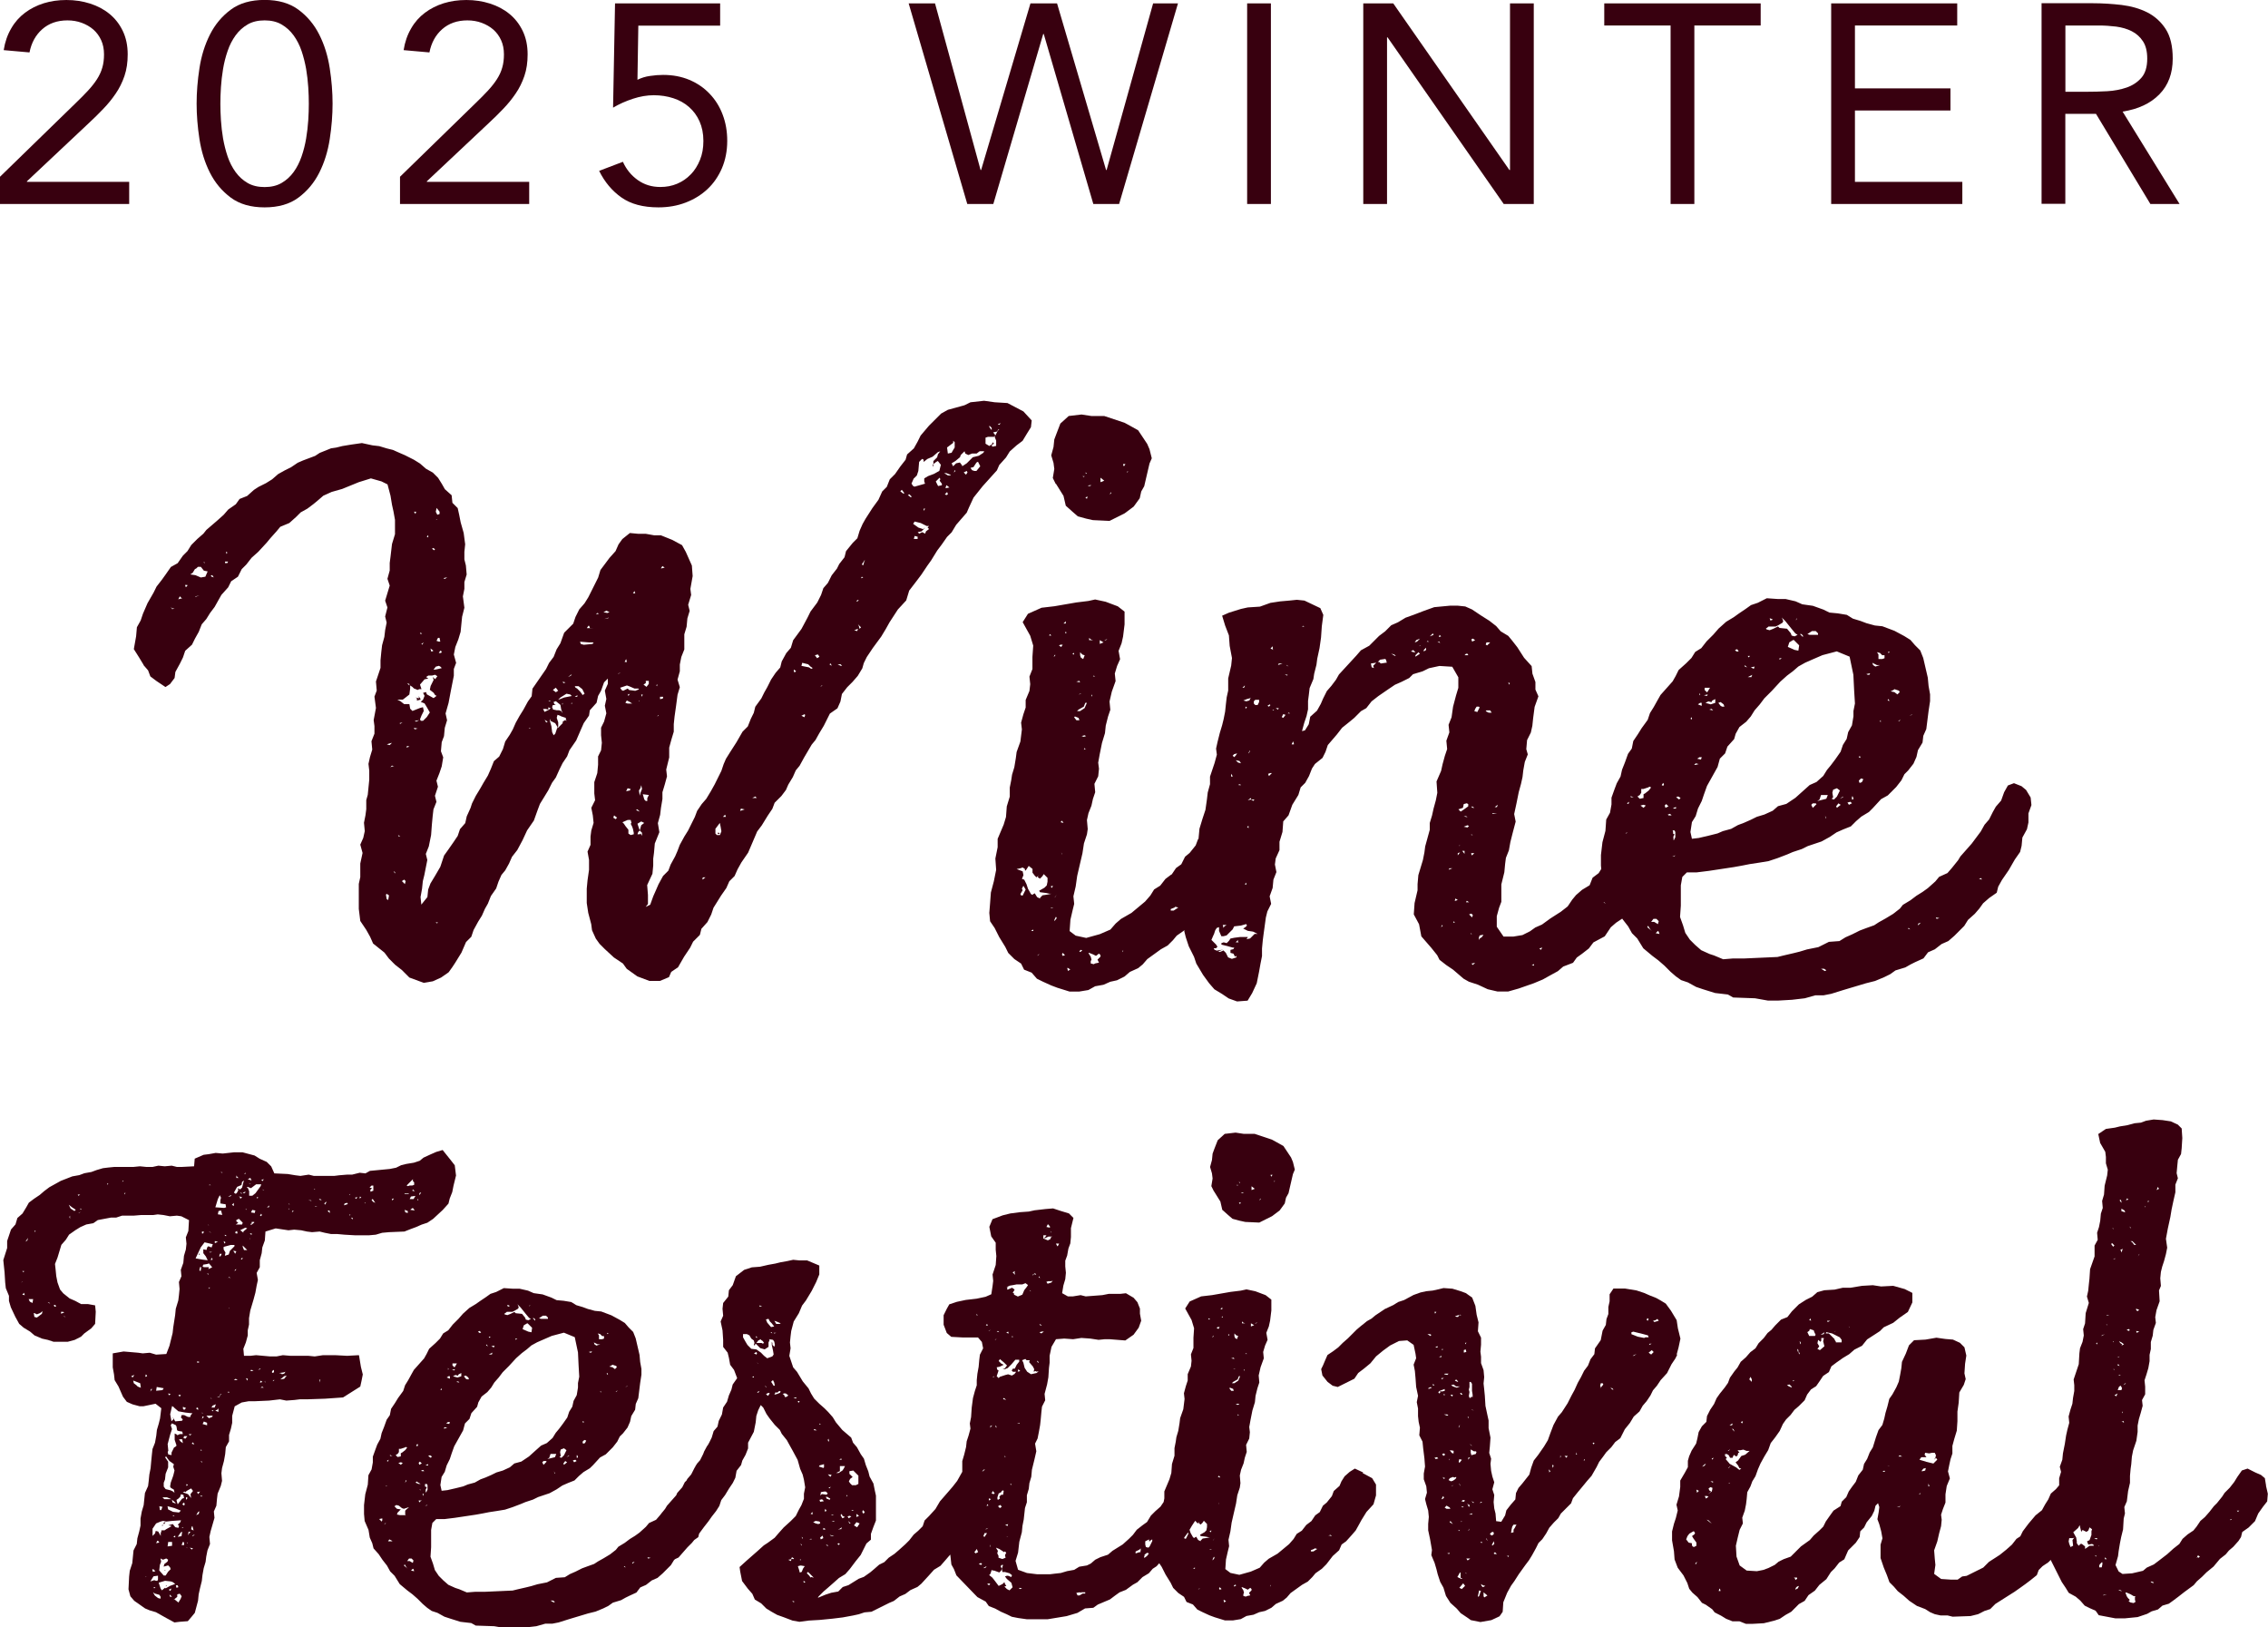 <?xml version="1.0" encoding="UTF-8"?>
<svg id="Layer_2" data-name="Layer 2" xmlns="http://www.w3.org/2000/svg" viewBox="0 0 288.26 206.78">
  <defs>
    <style>
      .cls-1 {
        fill: #38000f;
      }
    </style>
  </defs>
  <g id="Layer_1-2" data-name="Layer 1">
    <g>
      <path class="cls-1" d="M16.42,23.11H3.42v-.07l7.85-7.38c.65-.6,1.27-1.21,1.85-1.82.59-.61,1.12-1.26,1.58-1.94.47-.68.84-1.43,1.12-2.25.28-.82.41-1.73.41-2.74,0-1.13-.21-2.12-.63-2.99s-.98-1.58-1.69-2.16c-.71-.58-1.53-1.01-2.47-1.31s-1.93-.45-2.99-.45-1.99.14-2.88.41c-.89.28-1.69.68-2.39,1.21-.71.53-1.3,1.19-1.76,2-.47.8-.79,1.72-.95,2.75l3.28.29c.24-1.22.78-2.21,1.62-2.95.84-.74,1.91-1.12,3.2-1.12.65,0,1.25.1,1.82.31.56.21,1.06.49,1.48.86.42.37.75.82.99,1.35.24.53.36,1.13.36,1.8,0,.62-.07,1.19-.22,1.69-.14.5-.37.99-.67,1.46-.3.47-.68.95-1.13,1.44-.46.49-.98,1.03-1.58,1.6L0,22.46v3.46h16.42v-2.81Z"/>
      <path class="cls-1" d="M26.68,21.94c.65,1.28,1.53,2.34,2.65,3.17,1.12.83,2.55,1.24,4.3,1.24s3.19-.41,4.3-1.24c1.12-.83,2-1.88,2.65-3.17s1.09-2.71,1.33-4.27c.24-1.56.36-3.06.36-4.5s-.12-2.94-.36-4.5c-.24-1.56-.68-2.98-1.33-4.27s-1.53-2.34-2.65-3.17c-1.12-.83-2.55-1.24-4.3-1.24s-3.19.41-4.3,1.24c-1.12.83-2,1.88-2.65,3.17s-1.09,2.71-1.33,4.27c-.24,1.56-.36,3.06-.36,4.5s.12,2.94.36,4.5c.24,1.56.68,2.98,1.33,4.27ZM28.08,11.09c.05-.77.14-1.54.27-2.32.13-.78.32-1.54.58-2.29.25-.74.59-1.4,1.01-1.98s.93-1.04,1.53-1.39c.6-.35,1.32-.52,2.16-.52s1.56.17,2.16.52c.6.35,1.11.81,1.53,1.39.42.58.76,1.24,1.01,1.98.25.74.44,1.51.58,2.29.13.78.22,1.55.27,2.32.05.77.07,1.46.07,2.09s-.02,1.32-.07,2.09c-.05.77-.14,1.54-.27,2.32-.13.78-.32,1.54-.58,2.29s-.59,1.4-1.01,1.98c-.42.58-.93,1.04-1.53,1.39-.6.35-1.32.52-2.16.52s-1.56-.17-2.16-.52c-.6-.35-1.11-.81-1.53-1.39-.42-.58-.76-1.24-1.01-1.98s-.44-1.51-.58-2.29c-.13-.78-.22-1.55-.27-2.32-.05-.77-.07-1.46-.07-2.09s.02-1.32.07-2.09Z"/>
      <path class="cls-1" d="M67.25,23.11h-13v-.07l7.85-7.38c.65-.6,1.27-1.21,1.85-1.82.59-.61,1.12-1.26,1.58-1.94.47-.68.84-1.43,1.12-2.25.28-.82.41-1.73.41-2.74,0-1.13-.21-2.12-.63-2.99s-.98-1.58-1.69-2.16c-.71-.58-1.53-1.01-2.47-1.31s-1.93-.45-2.99-.45-1.99.14-2.88.41c-.89.28-1.69.68-2.39,1.21-.71.53-1.3,1.19-1.76,2-.47.8-.79,1.72-.95,2.75l3.28.29c.24-1.22.78-2.21,1.62-2.95.84-.74,1.91-1.12,3.2-1.12.65,0,1.25.1,1.82.31.56.21,1.06.49,1.48.86.42.37.75.82.99,1.35.24.53.36,1.13.36,1.8,0,.62-.07,1.19-.22,1.69-.14.5-.37.99-.67,1.46-.3.47-.68.95-1.13,1.44-.46.49-.98,1.03-1.58,1.6l-9.61,9.36v3.46h16.42v-2.81Z"/>
      <path class="cls-1" d="M87.79,22.16c-.49.52-1.07.91-1.73,1.19-.66.28-1.37.41-2.14.41-1.08,0-2.03-.29-2.86-.88s-1.46-1.36-1.89-2.32l-3.02,1.15c.7,1.42,1.64,2.54,2.83,3.38s2.75,1.26,4.7,1.26c1.25,0,2.41-.2,3.47-.61,1.07-.41,1.99-.98,2.77-1.71.78-.73,1.39-1.62,1.84-2.66.44-1.04.67-2.2.67-3.47,0-1.2-.19-2.31-.58-3.33-.38-1.02-.94-1.91-1.66-2.66-.72-.76-1.58-1.34-2.57-1.76-1-.42-2.11-.63-3.33-.63-.53,0-1.09.04-1.67.13-.59.08-1.12.25-1.6.49l.11-6.88h10.4V.43h-13.36l-.25,13.25c.77-.46,1.61-.83,2.52-1.13.91-.3,1.8-.45,2.66-.45s1.72.13,2.48.38c.77.25,1.43.62,2,1.12.56.49,1.01,1.1,1.33,1.82.32.72.49,1.55.49,2.48s-.14,1.69-.43,2.41c-.29.72-.68,1.34-1.17,1.85Z"/>
      <polygon class="cls-1" points="126.25 25.92 132.59 4.32 132.66 4.32 138.96 25.92 142.24 25.92 149.72 .43 146.56 .43 140.65 21.6 140.58 21.6 134.35 .43 130.97 .43 124.7 21.6 124.63 21.6 118.84 .43 115.49 .43 122.94 25.92 126.25 25.92"/>
      <rect class="cls-1" x="158.51" y=".43" width="3.02" height="25.49"/>
      <polygon class="cls-1" points="176.29 4.75 176.36 4.75 191.12 25.92 194.94 25.92 194.94 .43 191.92 .43 191.92 21.6 191.84 21.6 177.08 .43 173.27 .43 173.27 25.92 176.29 25.92 176.29 4.75"/>
      <polygon class="cls-1" points="212.33 25.92 215.35 25.92 215.35 3.24 223.78 3.24 223.78 .43 203.9 .43 203.9 3.24 212.33 3.24 212.33 25.92"/>
      <polygon class="cls-1" points="249.41 23.11 235.76 23.11 235.76 14.04 247.9 14.04 247.9 11.23 235.76 11.23 235.76 3.24 248.76 3.24 248.76 .43 232.74 .43 232.74 25.92 249.41 25.92 249.41 23.11"/>
      <path class="cls-1" d="M262.51,14.47h3.89l6.91,11.45h3.71l-7.24-11.74c1.99-.31,3.55-1.04,4.68-2.2,1.13-1.15,1.69-2.66,1.69-4.54,0-1.58-.3-2.84-.9-3.76-.6-.92-1.38-1.62-2.34-2.11-.96-.48-2.05-.79-3.26-.94-1.21-.14-2.43-.22-3.65-.22h-6.52v25.49h3.02v-11.45ZM262.51,3.24h4.25c.74,0,1.48.05,2.21.14.73.1,1.39.29,1.98.59.59.3,1.06.73,1.42,1.28.36.55.54,1.28.54,2.2,0,1.06-.25,1.87-.74,2.43-.49.56-1.12.98-1.87,1.24-.76.26-1.58.42-2.48.47-.9.05-1.77.07-2.61.07h-2.7V3.24Z"/>
      <polygon class="cls-1" points="91.48 105.91 91.39 105.82 91.2 105.82 91.29 106.01 91.48 105.91"/>
      <polygon class="cls-1" points="118.55 59.36 118.65 59.07 118.65 58.97 118.55 59.07 118.55 59.36"/>
      <path class="cls-1" d="M18.24,84.51l.58.67.29.77.77.58,1.15.77.58-.38.58-.77.1-.77.58-1.06.38-.77.29-.86.86-.77.38-.77.48-.86.38-.96.58-.67.48-.77.58-.77.48-.86.38-.67.86-.96.38-.77.86-.58.48-.96.58-.58.67-.86.86-.77,1.06-1.15.48-.58.77-.86.48-.58,1.15-.48.86-.77.58-.58.86-.48.77-.58.58-.48.67-.58,1.06-.48,1.34-.38,2.11-.86,1.54-.48,1.34.38.77.38.38,1.44.19,1.15.19.86.19,1.06v1.82l-.38,1.25-.19,1.63-.1.77v.96l-.29,1.06.29.86-.58,1.92.29.86-.29,1.15.19.77-.19.96-.1.86-.29,1.06-.1.86-.1,1.06v.96l-.58,1.73.1,1.15-.29.77.19,1.44-.29,1.54.1.77v.96l-.38.96.1,1.06-.29.96-.19.86.1.86v1.15l-.19,1.92-.19.67v1.15l-.1.77-.19.96.1,1.06-.19.86-.38.86.29,1.06-.29,1.34v1.73l-.19.86v3.17l.19,1.54.77,1.15.48.86.38.86,1.44,1.15.58.77.77.77.86.67.96.96,1.82.67,1.15-.19,1.06-.48.96-.67.48-.67.38-.58.77-1.25.58-1.34.67-.67.29-.86.58-1.06.48-.77.38-.86.38-.67.38-.96.67-.96.29-.86.38-.86.48-.58.48-.86.38-.86.67-.86.67-1.25.58-1.25.86-1.25.48-1.34.29-.77,1.06-1.73.48-.96.48-.67.48-1.06.38-.77.58-.86.29-.77.86-1.25.58-1.34.38-.86.67-.96.1-.67.86-.96.19-.86.38-.67.38-1.06.48-.48v.67l-.38.86.19,1.06-.19.86.19.96-.29,1.06-.38.77v.96l.1.96-.1.96-.38.77v1.06l-.1,1.06-.38,1.15v1.44l.1.86-.48.96.19.96.1.96-.29.96-.1.77v1.06l-.38.86.19,1.06v1.25l-.19,1.34-.1,1.06v1.82l.19,1.25.38,1.44.1.77.48,1.06.48.67.67.67,1.15,1.06,1.15.77.48.67,1.34.96,1.54.58h1.34l1.15-.48.29-.67.86-.58.77-1.34.77-1.15.38-.77.86-.86.19-.77.77-.86.48-.96.29-.86.96-1.54.67-.96.38-.86.67-.67.38-.86.48-.86.86-1.25,1.15-2.69.58-.77.77-1.25.58-.86.29-.77.86-.86.58-.77.29-.67.58-.96.38-.86.48-.58.58-1.06.96-1.63.48-.58.48-.86.58-.96.77-1.54.96-.67.38-.86.19-.96.67-.86.67-.67.67-.77.58-.96.19-.67.38-.77.77-1.15,1.06-1.44.58-.96.48-.86,1.06-1.63,1.06-1.15.38-1.25.96-1.25.58-.77.77-1.15.48-.67.77-1.25.58-.77.67-.96.58-.58.58-.96,1.34-1.54.29-.67.58-1.25,1.15-1.44,1.82-2.02.29-.67.86-.96.48-.77.86-.77.77-.58.58-.96.48-.77.1-.86-1.06-1.15-2.02-1.06-1.63-.1-1.34-.19-1.73.19-.77.38-2.11.58-.86.48-1.54,1.54-1.06,1.25-.38.77-.48.86-.86.77-.19.67-.67.86-.67.96-.67.67-.38.96-.58.58-.48,1.06-.77,1.06-.86,1.34-.38.67-.38.86-.29.96-.58.58-.86,1.06-.19.77-.67.86-.29.58-.67.86-.48.96-.58.67-.29.86-.48.96-.86,1.15-.38.77-.77,1.44-1.06,1.44-.29.96-.58.67-.58,1.06-.19.77-.58.67-.58.86-.48.96-.38.67-.38.77-.77,1.06-.19.77-.38.77-.38.96-.67.67-.77,1.34-.86,1.34-.48.77-.29.67-.29.86-.86,1.73-.48.86-.58.96-.58.67-.58.86-.29.77-.86,1.73-.48.77-.58,1.06-.29.77-.29.67-.58,1.06-.29.77-.67.67-.58,1.06-.29.67-.38.86-.38,1.06-.58.29.29-.38v-1.15l-.1-1.25.67-1.44.1-1.06v-.86l.1-.77.1-1.15.58-1.44-.19-1.15.29-1.06.1-.86.19-1.15v-.86l.29-.96.29-1.06-.1-.86.38-1.54v-1.25l.29-1.06.29-.96v-.96l.1-.96.19-1.34.19-1.44.29-.96-.29-.96.29-1.06v-.86l.19-.96.38-.96v-1.92l.29-.96.1-1.06.29-.96-.19-.77.38-1.25-.1-.77.29-1.63-.1-1.34-.77-1.73-.48-.86-1.25-.67-1.44-.58h-.86l-1.06-.19h-.96l-1.06-.1-.96.77-.48.67-.38.86-.77.86-1.15,1.54-.29.96-1.25,2.5-.48.77-.67.77-.48.96-.29.86-1.15,1.15-.48,1.34-.48.77-.38.96-.58.77-.38.77-1.73,2.5-.1.96-.48.67-.58,1.06-.48.77-.48.86-.38.86-.38.67-.58.86-.29.96-.48.96-.67.58-.38.96-.38.86-.58.96-.38.67-.58.96-.48.96-.19.58-.48,1.06-.19.86-.67.77-.29.86-.58.86-.67.96-.48.67-.48,1.44-.67,1.15-.58.96-.29.77-.1.96-.77.96-.1-.96.19-1.06.1-.96.19-.77.38-1.92-.19-.77.38-.96.29-1.44.1-1.34.1-1.06.1-.86.38-.96-.19-.77.38-1.15-.19-.77.38-.96.29-.86.19-1.15-.29-.77.1-1.15.29-.77.1-1.06.29-.96-.19-.86.38-1.34.29-1.54.38-1.92v-.86l.29-.77-.29-1.06.19-.96.38-.96.29-.96.19-1.92.29-1.15-.19-1.44.19-.96v-.86l.29-.96-.1-1.15-.19-.77v-.96l.1-.96-.19-1.44-.38-1.34-.19-.96-.19-.86-.67-.67-.1-.96-.86-.77-.38-.67-.48-.77-.67-.67-.86-.48-.77-.67-.77-.48-1.15-.58-.67-.29-.86-.38-.77-.19-.96-.29-.86-.1-1.34-.29-1.34.19-1.15.19-.77.19-.67.1-1.44.58-.58.38-1.54.58-.67.29-.86.58-.77.38-.86.48-.77.67-.77.48-.96.48-.58.38-.86.77-.96.38-.48.67-.96.67-.58.67-.86.77-1.34,1.15-.38.48-.77.67-.77.77-.48.77-.58.58-.67.96-.86.48-.67.96-.48.67-.67.86-.38.77-.77,1.34-.58,1.34-.29.86-.48.86-.1,1.15-.29,1.63.67,1.06.58.96ZM49.34,114.36l-.19-.1-.1-.58.1-.1.29.19-.1.58ZM49.15,94.59l.29-.1.38-.1-.29.29-.38-.1ZM49.63,97.47l.19-.19.29.1h-.19l-.29.1ZM50.21,111l-.19-.29.19.1v.19ZM127.19,53.79l-.19.19-.19-.1.38-.1ZM126.71,54.84l.19-.29h.1l-.19.19-.29.58-.29-.38.48-.1ZM125.75,54.08l.29.29v.29l-.29-.38v-.19ZM125.27,55.61l.29-.1h.77l.19-.19-.1.19.19.48v.67l-.48.1-.1-.19.29-.19-.1-.19-.19.29-.29.19-.48-.29v-.77ZM116.63,68.48h-.48l.1-.38.38.1v.29ZM118.07,67.23l-.38.29-.1.29-.38-.19-.38.19-.19-.19.48-.1.48-.48-.29.19-.58-.19-.67-.48.19-.29.77.19.77.38h.29l-.19.19.19.19ZM117.4,64.92v-.29h.19l-.19.29ZM120.28,62.91l-.19-.1.29-.29.1.29-.19.1ZM120.19,62.04v-.1l.1-.29.38.29-.48.1ZM121.24,60.03l.1-.29.1.1-.19.19ZM122.78,60.32l-.29-.29.38-.19.1.19-.19.29ZM124.12,59.84h-.29l-.29-.1-.19-.29.38-.1.38-.58.19-.1.29.58-.48.58ZM122.01,58.11l.1-.29.48-.48.1.29.38.19.48-.19h.58l.38-.29h.58l-.1.19-.58.38-.77.19-.77.77-.58.38v-.1l-.29-.38-.48.1-.38.38-.19-.38.48-.29.58-.48ZM121.15,56.29v-.29l.19.19v.67l-.29.48-.1.19-.48.1-.1-.77.77-.58ZM120.28,60.12l.48.19.1.1h-.38l-.48-.29h.29ZM119.71,61.47v.19l-.48.1-.29-.58.48-.48.1.19-.1.19.29.38ZM116.15,60.8l.38-.38.19-.58.1-1.15.38-.38.19.1v.29l.48-.38.67-.29.67-.58.29-.1-.29.38-.1.38-.48.48v.38l.38-.29.19-.1.38.48-.19.77-.67.38-.77.29-.48.29v.38l.1.29-1.34.38-.19-.1-.19-.29.29-.67ZM115.58,62.81l.29.29-.1.1-.38-.29.19-.1ZM114.62,62.24l.29.38v.1h-.1l-.38-.29.19-.19ZM109.92,71.16l-.1.29-.1.38-.19-.1.38-.58ZM109.53,73.28l.19.1-.29.1.1-.19ZM109.44,79.71l-.19.19-.1-.38-.1-.19.38.38ZM108.96,76.25h.19l-.19.19h-.1l.1-.19ZM109.05,79.9l-.1.29-.38-.1.48-.19ZM106.84,84.41l.19.19h-.19l-.38-.19h.38ZM105.6,84.31l.1.29-.29-.19.19-.1ZM104.44,87.1h.1l-.29.19.19-.19ZM103.96,83.16l.19.29-.29.19-.29-.38.38-.1ZM101.95,84.22l.77.19.29.29.29.19-.19.1-.29-.19-.96-.19.1-.38ZM102.24,90.75l.1.1-.1.29-.38-.19.38-.19ZM100.89,85.08l.29.19-.19.19-.1-.19v-.19ZM96,101.21l.19.19h-.58l.38-.19ZM94.17,102.75l.48.1-.58.19.1-.29ZM92.16,103.51l.1.29h-.38l.29-.29ZM90.91,105.34l.58-.77.1.48.1.58-.19.48h-.38l-.19-.19v-.58ZM89.28,111.58l.1-.1h.29l-.38.29v-.19ZM84.19,71.93l.29.19-.38.1h-.1l.19-.29ZM83.9,88.54h.38v.19l-.29.1h-.1v-.29ZM83.71,90.94l-.19.1.19-.19v.1ZM83.52,86.91v.29l-.1-.1.1-.19ZM80.54,106.01l-.38.1-.29-.19v-.48l-.38-.48-.19-.29-.19-.19.67-.29h.38l.1.38-.1.1.19.38.1.29.1.48v.19ZM80.06,89.21l.29.19h-.58l-.29-.1.19-.29.38.19ZM79.77,88.15l.1.1.19-.1-.19.29-.1-.29ZM80.16,100.25l-.1.19-.48.1.19-.38.38.1ZM80.83,102.94l.19-.1.29.29-.48-.19ZM81.6,105.82v.38l-.19-.29-.1.1h-.29l.1-.29.19-.19-.29-.86.48-.29.38.19-.38.29-.19.67.29.29ZM82.27,101.4v.38h-.19l-.19-.19-.19-.67.77.1-.19.38ZM82.08,86.81v-.29h.38v.38l-.29.38-.38-.29.29-.19ZM81.69,88.25l-.1.29-.1-.29h.19ZM81.5,99.77l.1.48-.19.48-.1.38-.1-.67.19-.29.1-.38ZM81.21,89.11v-.1l.1.1h-.1ZM80.64,75.1l.1.29h-.29l.19-.29ZM79.58,83.74l.1.38h-.29l.19-.38ZM79.68,87.1l.29.1.67.29h.48l.1.1-.48.19-.77-.1-.19-.19-.58.29-.19-.1-.19-.29.86-.29ZM78.62,85.56l.29-.1-.38.19.1-.1ZM78.05,103.61l.38.29-.19.19-.29-.19.1-.29ZM77.28,78.56l-.48.1.58-.19-.1.1ZM77.09,77.6l.38.19-.29.1-.48-.1.38-.19ZM75.93,77.88l.19.1-.38.1.19-.19ZM74.78,79.52h.1l.1.29.48.1-.58-.1h-.29l.19-.29ZM74.97,81.63h.38l.1.1-.19.1-1.06.1-.38-.1-.1-.29,1.25.1ZM73.53,87.19l.48.38.29.58-.29.19v-.1l-.29-.38-.38-.38-.19-.1-.1-.19h.48ZM73.34,88.35l.1.1-.19.1h-.19l.29-.19ZM69.41,91.8l-.19-.38.1.1.29.19-.19.1ZM70.56,93.24l-.19.19-.19-.38-.1-.77-.19-.67.1-.29v.29l.58.29.29.48-.29.86ZM71.81,91.51l-.29.19v.19l-.67.67.1-.29v-.48l-.19-.58.1-.38.29.1.19.1.58.19v.19l.1.19-.19-.1ZM71.52,89.5h-.1l.1-.19v.19ZM72.57,89.4l.1-.1.1.1h-.19ZM72.67,85.66l-.1.19-.38.19.48-.38ZM71.9,86.71l-.29.1-.1-.19.38.1ZM72,88.15l.48.1.19.19-.96.19-.48.19-.29.1.29-.29.77-.48ZM70.65,87.39l.29.38-.29.19-.38-.29.38-.29ZM70.27,89.59h.38l-.19-.1-.1-.29.29-.1.48.38.1.1.1.58.19.48-.19-.29-.29-.1h-.29l-.48-.1v-.1l-.1-.19.1-.29ZM69.98,89.02l-.1.1-.19-.1h.29ZM69.31,90.07l.38.1v-.29l.29.1-.19.19-.58.29-.19-.38h.29ZM67.29,92.47h.19l-.29.1.1-.1ZM55.68,117.24l-.19.1v-.1l-.19-.1.38.1ZM56.83,73.37l-.29.19-.19-.1.48-.1ZM50.69,106.3l-.1-.19.19.1h.1l-.19.1ZM50.88,91.99l-.1-.1.38-.1-.29.19ZM51.46,112.34l-.38-.38.29-.19.19.19-.1.38ZM51.65,94.97l.1-.19.29.1-.38.1ZM52.7,92.67l-.1-.19.48.1-.38.1ZM52.9,91.71l-.19-.1.58-.1-.38.19ZM56.16,82.78l-.1.19h-.29l.19-.29.19.1ZM55.77,81.53l-.29-.1.19-.38h.19l.1.48h-.19ZM55.49,64.54l.38.48v.29l-.29.1-.19-.38.1-.48ZM55.49,65.98h.1l-.19.1.1-.1ZM55.77,84.6l.19.1.19.19-.38.1-.48.1h-.19l.29-.38.38-.1ZM55.1,69.63l.19.19-.1.1-.29-.19.19-.1ZM55.1,82.68l-.19.1h-.1l-.1-.38.38.29ZM54.43,68v.29l-.19-.1.19-.19ZM53.66,80.48l-.19.1-.1-.19.29.1ZM53.85,81.63l-.19.29-.1-.1.29-.19ZM52.9,65.02l-.1.29-.19-.29h.29ZM52.03,86.91v.19l-.29-.29.29.1ZM51.17,88.92l.38-.29.48-.38.1-.77v-.38l.29.19.19.19.48.19.19-.1h.29l-.19-.58.58-.67.48-.1-.29-.19.29-.19h.48l.38-.1.29.19-.29.38-.29-.29.1.38-.38.77-.1.48.48.38.19.29.19.1-.38.29-.86-.48-.1-.29-.38.1.19.38-.19.48-.29.29.48.19.29.48.38.67-.38.58-.48.48h-.29l-.1-.19.19-.48.29-.58-.1-.48-.38.1-.96.38-.29-.29-.1-.58h-.67l-.48-.38-.38-.19h.67ZM28.9,70.2l-.1.19-.1-.29.19.1ZM28.61,71.36h.38l-.1.19h-.29v-.19ZM26.98,73.08l.19.29-.29-.1-.1-.1.19-.1ZM24.77,75.87l.1-.1.48-.1-.58.19ZM26.02,71.45v.1l-.19-.1h.19ZM24.48,72.8l.29-.48.19-.1.19-.19h.38l.38.48.48.1-.29.67-.58.1-.67-.29-.67-.1.29-.19ZM23.81,74.33v.1l-.19.19-.1-.29h.29ZM22.85,75.77l.29.29h-.19l-.29.1.19-.38ZM21.89,77.31h.29l-.29.1-.19-.29.19.19Z"/>
      <polygon class="cls-1" points="52.99 89.02 53.38 88.92 53.47 88.83 53.18 88.44 53.28 88.73 52.8 88.63 52.99 88.73 52.99 89.02"/>
      <path class="cls-1" d="M148.9,111.1l-.77.58-.67.86-.77.48-.48.77-.67.77-1.73,1.44-1.34.77-.67.58-.67.77-1.34.58-1.73.48-1.34-.29-.77-.58.1-1.44.29-1.25.19-.77-.1-.96.29-1.25.19-1.34.29-1.25.38-1.63.19-1.25.38-1.15.1-.67-.1-1.15.19-.86.38-.96.19-.86.29-.86-.1-1.06.48-.96.1-.96-.1-.77.19-1.06.29-1.44.38-1.25.1-.96.29-1.15.29-.86-.1-1.06.29-1.25.48-1.34-.1-.96.29-.96.38-.86-.19-1.06.38-.96.19-.86.19-1.54v-1.63l-.86-.67-1.54-.58-1.34-.29-.86.19-1.54.19-2.78.48-1.63.19-1.73.77-.67,1.06.96,1.73.38,1.25-.1,1.44v1.54l-.38.96.1.96-.1.86-.48,1.15v.96l-.29.86-.29,1.06.1.86-.19,1.54-.48,1.34-.1.77-.19,1.15-.29.96-.1.67-.19.96v1.15l-.38,1.25-.1,1.34-.29.96-.77,1.82v1.06l-.29,1.44.1,1.44-.29,1.44-.38,1.44-.1,1.34-.1,1.25.1,1.06.58.86.58,1.15.77,1.25.38.77.77.77.86.58.38.77.96.38.67.77.77.38,1.06.48.77.29,1.54.48h1.25l1.15-.19.86-.48,1.06-.19.86-.38.86-.19.96-.48.67-.58,1.06-.48.58-.48.58-.67,1.73-1.25.86-.48.67-.67.48-.58.96-.67.04-.04-.04.14.19.77.38,1.15.67,1.34.29.86.86,1.44.77,1.06.67.77.96.58.86.58,1.06.38,1.34-.1.58-.96.58-1.25.29-1.44.19-1.06.19-.96v-.96l.1-1.06.1-.77.29-2.11.19-.77.48-.96-.19-.96.38-1.06.1-1.06.38-.96-.19-.96.1-.77.48-1.06v-1.06l.38-1.25.1-1.34.67-.77.48-1.34.77-1.25.29-.96.58-.58.48-.86.38-.96.38-.58.96-.77.38-.77.29-.86,1.15-1.34.67-.86.96-.77.58-.48.86-.86.67-.38.67-.86.86-.67,1.25-.86.86-.58.86-.38.96-.48.48-.48,1.25-.38.77-.38,1.34-.29,1.63.1.77,1.34v1.34l-.29.96-.38,1.44-.19,1.34-.38.96.1.96-.38,1.06.1,1.06-.29.86-.29,1.06-.19.86-.58,1.34.1,1.44-.19.96-.29,1.06-.19.86-.29.96v.86l-.58,2.11-.1.77-.19.96-.58,1.92-.1,1.15v.77l-.38,1.63-.1,1.44.67,1.25.29,1.54.58.67.67.77.77.96.29.58.86.67.86.58,1.34,1.15.67.38,1.15.38,1.25.58,1.25.29h1.34l1.34-.38,1.92-.67,1.15-.48.86-.48,1.06-.58.67-.58,1.25-.48.48-.67.67-.48.86-.67.58-.77,1.44-.77.77-1.15.67-.58.78-.52.09.13.67.86.48.86.67.67.77,1.25,1.15.96.77.58.77.67.77.77.67.58.67.48.86.29,1.06.58.86.29,1.54.48,1.63.19.67.38,2.78.1,1.63.29h1.34l1.73-.1,1.63-.19,1.34-.38h1.06l.96-.19,1.54-.48,2.88-.86,1.15-.29,1.15-.48.77-.38.67-.48,1.25-.38.67-.38.58-.29,1.06-.48.58-.77.86-.38.86-.67.86-.38.77-.67,1.25-1.25.48-.77.86-.77.58-.67.48-.67.77-.67.96-.67.19-.77.48-.86.86-1.25.77-1.34.67-.96.19-.77.1-1.06.58-1.06.19-.86v-1.15l.38-1.06-.1-.96-.58-.96-.58-.48-.96-.38-.77.29-.48.86-.38,1.06-.67.77-.38.67-.48.96-.58.67-.48.86-1.15,1.54-1.44,1.63-.29.48-.77.96-.58.67-1.06.48-.48.58-.96.86-.67.48-.77.48-.77.58-.96.58-.38.48-.86.67-.96.58-.86.48-.58.38-1.06.38-.77.29-.96.48-.86.38-.77.48-1.34.1-1.34.67-1.44.29-.96.29-.77.19-1.25.29-.77.19-4.22.19h-1.44l-1.25.1-1.15-.48-.58-.19-1.06-.48-.77-.67-.67-.67-.58-.86-.29-.96-.38-1.06.1-1.44v-2.59l.19-1.06.58-.58h1.25l1.54-.19,3.17-.48,1.06-.19.96-.19,1.25-.19,1.15-.19,1.15-.38,1.25-.48.67-.29,1.15-.38.77-.38,1.73-.58,1.06-.58.86-.58.86-.38.96-.38.67-.67.67-.58.96-.58.48-.48,1.06-1.15.86-.48,1.06-1.06.67-.86.38-.77.48-.48.67-.86.38-.86.19-.86.58-.96.1-.86.38-.86.29-2.3.19-1.25v-.86l-.19-1.06-.1-1.06-.58-2.5-.38-.96-.67-.67-.58-.67-.77-.48-1.25-.67-1.54-.58-.96-.1-1.06-.29-.77-.29-.96-.29-.77-.48-1.15-.19-1.06-.1-.77-.38-1.34-.48-1.34-.19-.86-.38-1.25-.29h-.96l-1.44-.1-1.15.58-.86.29-.67.48-.86.58-.67.48-.96.58-.96.86-.67.77-.86.86-.67.86-.77.48-.48.77-.67.67-.96.86-.38.77-.38.67-1.54,1.73-.38.67-.48.86-.48.77-.29.86-.77,1.06-.48.77-.58.86-.19.96-.48.67-.38,1.06-.38.96-.19.86-.48.86-.29.77-.38,1.06v.86l-.19,1.06-.48.86-.1,1.44-.38,1.44-.19,1.63v1.34l.04.43-.33.53-.77.58-.38.96-.96.58-.77.67-.48.58-.58.86-.86.67-1.34.86-1.06.77-.86.38-.67.48-.96.48-1.15.19h-1.25l-.86-1.25v-1.34l.29-1.06.29-.77v-2.21l.38-1.54.1-1.06.1-.77.38-.96.19-1.06.29-1.15.38-1.44-.19-.96.29-1.34.29-1.44.29-1.06.19-.86.1-.86.19-1.06.38-.96-.19-.67.1-1.15.48-.96.19-.86.1-.96.19-1.44.48-1.34-.38-.86v-.96l-.38-1.06-.1-.96-.96-1.06-.86-1.34-.67-.86-.48-.58-.96-.58-.58-.67-.86-.67-1.06-.67-1.15-.77-.86-.38-.96-.1h-.96l-2.02.19-1.34.48-1.25.48-1.06.38-.96.58-.86.38-.77.77-.77.58-1.25,1.25-1.06.58-.58.67-2.21,2.4-.38.67-.58.77-.58.67-.48.96-.29.67-.48.86-.86.77-.19.96-.48.77-.38.1.29-1.06.29-.86.19-.86v-1.06l.1-.77.1-.86.48-1.15.1-.67.29-1.15.1-.77.29-1.34.19-1.34.1-1.44.19-1.44-.38-.86-2.02-.96-.96-.1-.96.1-1.15.1-1.25.19-1.34.48-1.54.1-.86.19-1.54.48-.86.38.38,1.25.48,1.25.1,1.34.29,1.54-.1.96-.38,1.63v1.54l-.19.86-.1.86-.1.96-.19.96-.19.77-.29.96-.29,1.15-.19.86.1.77-.29,1.06-.58,1.73v.96l-.29,1.06-.1.86-.19,1.34-.38,1.15-.38,1.25-.1,1.06-.02.22-.07.07-.29.77-.77.96-.58.48-.48.96-.67.48-.58.86ZM140.64,81.24h.1l-.19.1h-.19l.29-.1ZM139.78,81.34l.48.29-.48.19v-.48ZM138.72,88.54v-.29l.1.1-.1.19ZM139.2,85.95h-.29l.1-.1.19.1ZM138.43,81.05l.19.19.29.1h-.48v-.29ZM137.76,95.26l.1-.29v.19h.19l-.29.1ZM137.76,93.63l-.29-.1.38-.1.19.1-.29.1ZM138.14,89.31l-.29.67-.58.38h-.38l.19-.19.67-.38.19-.48h.19ZM137.09,88.25l.19-.1h.19l-.38.1ZM137.28,82.88l.29.29.29.1-.19.48-.29-.19-.1-.29v-.38ZM137.18,86.52l.1.19-.48-.1.38-.1ZM137.09,91.23l.1.29h-.38l-.29-.38.1-.1.48.19ZM136.51,82.97v.19h-.1l-.1-.1.19-.1ZM133.44,80.57l.19.19h-.29l.1-.19ZM133.82,112.54l-.1.29-.19-.19.29-.1ZM129.98,113.79h-.19l-.1-.19.29-.48-.1-.19.19-.38.29.48-.38.77ZM131.33,118.3h-.29l.29-.19v.19ZM131.81,121.46l.19-.19h.1l-.29.19ZM132.48,113.79l-.29.29v.1l-.38-.19-.29-.48-.19.1-.1.1-.19-.1-.38-.67-.19-.58-.29-.58-.29-.1.19-.48-.1-.48-.77-.29.48-.1.29-.1.29.19v.19h.1l.38-.58.48.38v.48l.29.38.19.19-.1.1.38-.29-.1.19.29.19.29-.29.19-.29.48.48v.48l-.1.48-.29.29-.67.38.1.19.77.1.48.1h.19l-.48.1-.67.1ZM133.63,115.42l-.1-.1.38.1h-.29ZM134.11,83.16v.19l-.19.1.19-.29ZM134.02,117.05v-.19l.19-.38.1.19-.29.38ZM134.11,113.98l-.1.1.29-.38-.19.29ZM135.46,78.94v.29h-.29l.29-.29ZM134.78,81.92h.29l-.19.29-.29-.19.19-.1ZM134.98,104.28l.19.29-.38-.1.19-.19ZM134.98,108.5v.1l-.1-.29.1.19ZM135.07,121.46l-.1-.19.1-.19.29.29-.29.1ZM135.46,80.48l-.1-.1.1-.1.1.1-.1.1ZM135.74,123.38l-.1-.38h.1l.29.19-.29.19ZM137.28,120.98l-.1-.1.19-.19.19.1-.29.19ZM139.87,121.56l-.38.38.19.38-.48.1-.19.1-.38-.1v-.29l.1-.19-.1-.38-.19-.29-.1-.19h.1l.48.19.38.19.38-.29.19.19v.19ZM142.75,120.89l-.1.1.1-.29v.19ZM183.17,117.82l.1-.29.1.1-.19.19ZM184.12,110.52l.1-.19h.38l-.48.19ZM251.8,111.58l.1.19-.38-.1.29-.1ZM246.52,116.66l-.38.1-.1-.19.48.1ZM243.84,117.34l.29-.1-.29.29h-.1l.1-.19ZM242.59,117.91l.19.19-.29-.1.1-.1ZM231.84,123.1l.29.19-.19.1-.48-.29h.38ZM243.07,90.75l-.1.1-.29.1.38-.19ZM239.04,91.8l-.1-.19.1-.1v.29ZM241.44,91.61h-.19l.19-.1.1-.1-.1.19ZM240.67,87.67l.1-.1.58.19.1.19-.29.29-.38-.29-.48-.1.38-.19ZM240,82.78l.19.1-.19.1v-.19ZM240,88.83l.1.1v.19l-.19-.19.1-.1ZM238.94,82.97l.29.29h.29v.38l-.29.1h-.48v-.58l-.19-.29.38.1ZM238.56,84.51h.38l-.58.19-.29-.19-.1-.29.58.29ZM237.69,85.56l-.1.19h-.19l-.19-.1.48-.1ZM236.25,96.12h.19v.19l-.19-.1v-.1ZM236.54,98.91l.29.1-.19.38-.29.1-.1-.29.29-.29ZM230.4,102.65l-.19-.38.19-.19h.38l.1.1-.48.48ZM232.03,103.99v-.19l-.1-.19.19.29-.1.1ZM232.12,101.5l-1.15.29.29-.19.19-.58h.86l-.19.48ZM232.8,101.5l.19-.19-.1-.58.1-.38.48-.19.38.29-.38.77-.38.38-.29-.1ZM233.47,102.65l-.1-.19.29-.38.29.19-.48.38ZM234.24,101.31l-.38.19.38-.29v.1ZM235,102.27l-.19-.29.38-.1.19.19-.38.19ZM235.48,101.59h-.1v-.38h.1l.1.29-.1.1ZM230.3,80.19h.48l.29.29v.19h-1.06l-.29-.1.58-.38ZM228.96,80.57l.19.19v.19l-.38-.38h.19ZM228.29,78.65l.1-.1-.1.29v-.19ZM225.21,78.65l.1.1-.29.1-.1-.29.29.1ZM224.83,79.61h.86l.38-.19.48-.29.1-.19-.1-.29-.1-.19.48.48.77.96.48.58.29.19-.38.19-.38-.1-.1-.29-.48-.58-.96-.1-.19-.19-.58.29-.48.19-.38-.1-.1-.1.38-.29ZM228.67,82.01l-.1.67-.48-.1-.86-.38.19-.58.48-.29h.1l.67.67ZM226.46,83.64l-.29.19v-.19h.29ZM223.01,84.7l-.1.29-.38-.19.48-.1ZM222.43,83.35l-.19.19-.1-.19h.29ZM222.72,85.75l-.1.19v.1h-.48l.58-.29ZM221.76,84.51l.29.29-.29-.1v-.19ZM220.8,82.49l.19.29h-.29l-.19-.19.29-.1ZM218.69,89.21l.38.29.1.29h-.29l-.19-.1-.29-.38.29-.1ZM217.63,89.02l.38-.19v.48l-.58.19-.67-.19.38-.19.38.1.1-.19ZM217.73,90.27l-.48-.1.29-.1.19.19ZM216.67,87.39h.67l-.29.48-.1.1-.29-.29v-.29ZM217.05,88.25l-.1.19-.38-.1.48-.1ZM216,88.06l.1.19-.1.1v-.29ZM216.09,89.31h.19v.38l-.48-.19.29-.19ZM216,96.22h.29l-.1.29-.48-.1.29-.19ZM215.52,96.99l.38.1-.38.1h-.19l.19-.19ZM215.04,91.13v.29l-.19-.1.19-.19ZM215.04,104.47l.48-.77.29-.96.48-.96.29-.86.38-1.06,1.34-2.4.29-1.06.67-.67.29-.86.86-.96.19-.67.48-.86.86-.67.58-.67.48-.77.67-.77.58-.77.96-.96,1.06-1.15.86-.77.77-.58.67-.58.86-.48.86-.38,1.34-.58,1.82-.48,1.63.67.48,2.3.1,2.02.1,1.63-.19.96v.67l-.19,1.15-.48.86-.19.86-.48.77-.29.86-.67.96-.58.77-.48.58-.48.77-.86.77-.86.38-.86.77-.96.86-1.15.77-1.06.29-.67.58-1.06.48-.96.29-.77.38-.86.38-.77.29-.86.48-1.06.29-.67.29-1.15.29-1.25.29-.86.1-.19-.86.19-1.25ZM213.31,101.21l.29.19-.19.19-.38-.29.29-.1ZM212.73,102.65l.29-.1v.19h-.38l.1-.1ZM212.83,105.53l.1.19v.67l-.19.38h-.03l-.03-.46.15-.3-.17-.06-.02-.33-.06-.1h.25ZM212.93,108.7l-.1.1h-.29l.38-.1ZM212.45,103.61h-.38l-.1-.1.29-.1.19.19ZM211.77,102.17l.29.29-.38.19-.1-.29.19-.19ZM211.39,99.48l.1.19-.1.19-.19-.1.19-.29ZM208.89,102.65l-.38-.29.38-.1.29.1-.29.29ZM209.37,117.82l.1-.19.29.48.19.19-.58-.48ZM210.43,118.58l.29-.29.1.1.1.29-.48-.1ZM210.53,116.76l.29.29-.1.38-.48-.29h-.38l.29-.38h.38ZM208.41,101.02l.19-.29v-.48h.29l.58-.19.19-.1.19.1-.29.38-.48.38-.19.1v.48l-.48.1-.29-.29.29-.19ZM207.26,101.11l.1.1.29.1h-.38v-.19ZM207.07,101.88l-.1.29-.19-.1.29-.19ZM206.69,105.82h.19l-.29.1.1-.1ZM203.9,114.65l.19.19-.29-.19h.1ZM196.03,120.41l-.19.29-.19-.19.38-.1ZM194.97,122.52v.19l-.29-.1.29-.1ZM191.9,86.81l-.1.19-.1-.29.19.1ZM184.7,117.24l.1-.19.1.19h-.19ZM184.99,114.46h-.1l.1-.29.29.19-.29.1ZM185.28,108.7v-.29l.29-.1-.29.38ZM185.47,107.54v-.1l.1-.1-.1.19ZM186.14,108.5l-.29-.38h.29v.38ZM186.33,114.65l.1-.19.29.19h-.38ZM187.2,122.62l-.19-.19h.1l.38-.1-.29.29ZM186.91,118.68v-.1l.19.1h-.19ZM190.36,102.27l-.1.29h-.29l.38-.29ZM189.69,103.32l.58.1h-.58v-.1ZM188.92,81.63h.48l-.38.38-.19-.1.1-.29ZM188.92,90.27h.48l.19.29h-.38l-.38-.19.1-.1ZM188.54,118.78l-.19.29-.29.19-.1.19v-.29l.1-.29.48-.1ZM187.96,89.79l.1.1-.29.58-.38-.1.1-.29.19-.29h.29ZM187.2,81.15l.29.19-.38.19-.1-.29.19-.1ZM187.1,102.46l.29.19h-.19l-.19-.1.1-.1ZM187,106.01l.19.1h-.19v-.1ZM187,108.41h.38l-.29.29-.1-.19v-.1ZM187.2,116.28l-.1.29-.38-.38.29-.1.19.19ZM186.52,105.15l-.48-.1.48-.19.19.1-.19.19ZM186.04,103.71h.29l.19.1h-.19l-.29-.1ZM186.33,83.07h.19l.1.19h-.48l.19-.19ZM186.04,102.17l.38-.1.19.1v.29l-.67.48-.29.19-.29-.29.58-.19.1-.48ZM182.97,80.67l.19.19-.29.1.1-.29ZM182.97,81.53v.1l.1.1-.38-.19h.29ZM182.11,80.48l.1.19-.48.19.38-.38ZM181.44,81.44l.19.1h-.29l.1-.1ZM180.96,82.59l.29-.29v.29l-.29.19v-.19ZM179.9,83.45v-.19l.38-.38.19.19-.58.38ZM180.38,82.11l.1-.1h.1l-.19.1ZM180,81.34l.48-.19-.38.38-.29.1.19-.29ZM179.61,82.59l.29.29h-.19l-.38-.1.29-.19ZM177.21,83.16l.19.19h-.1l-.48-.29.38.1ZM175.39,83.83l.67-.1.1.1.1.38h-.1l-.67.1-.19-.19h-.19l.29-.29ZM174.91,84.22l-.38.38.1.29-.29-.1-.1-.48.67-.1ZM165.6,79.52l.19.1h-.29l.1-.1ZM164.35,94.2l.1.29v.1h-.29l.19-.38ZM163.97,90.65h-.29l.1-.1.19.1ZM163.58,84.51l.19.19-.29-.19h.1ZM163.68,85.75l-.1.1-.29-.19.38.1ZM163.39,90.84l-.29.38-.19-.1.19-.38.29.1ZM162.53,84.31h.48l-.58.19.1-.19ZM162.53,89.98l-.1.19-.29-.19h.38ZM161.28,98.62l-.1-.29.29-.1h.19l-.38.38ZM161.76,90.27v-.1h.19l-.19.1ZM161.76,82.11v.38l.1.1-.38-.19.29-.29ZM161.37,89.5l.1.1-.19.19-.19-.1.29-.19ZM157.05,119.74l.29-.29v.19l.1.1h-.38ZM159.36,89.11l.19-.19h.48v.29l-.19.38h-.29l-.19-.19v-.29ZM159.45,101.59l-.19.19-.19-.19h.38ZM158.3,90.07v-.29l.19.1-.19.19ZM158.4,112.15v.29l-.19-.1.19-.19ZM158.69,104.95v.29l-.19-.19.19-.1ZM158.59,101.69l.38-.29.1.29-.1-.1-.38.1ZM158.69,95.74v-.1l.19-.29v.1l-.19.29ZM158.88,88.73l.1-.1-.19.38-.38.1-.38-.1.48-.19.38-.1ZM158.21,87.1v.1l-.1.19h-.19l.29-.29ZM157.73,96.99l-.38-.1-.29-.29.48.1.19.29ZM157.73,99.77h-.29v-.1h.19l.1.1ZM156.86,95.83l.38-.1-.19.29-.19.19-.19-.19.19-.19ZM156.48,98.33l.19.29-.1.1-.1-.1v-.29ZM155.9,117.53l-.29.19-.1.19-.1-.38h.48ZM154.27,118.78l.19-.58.19-.29.29-.1v.48l.29.67h.29l.38-.1.77-.77.19-.38.86-.1.67-.19.1.19-.19.19-.29.19.58.29.67.1.58.29h-.38l-.58.58-.48.1.1-.1.1-.19h-.96l-.77.1-.48.1-.19.29-.29.29-.38-.1-.29.1v.19l.77.19.67.19h.19l-.1.19-.38.1v.38l.38.1.19.38.19-.1v.19l-.58.19-.48-.19-.29-.58-.29-.29-.48.19-.19-.1-.48-.19-.1-.19h.29l.19-.19-.19-.29-.58-.58.29-.67ZM149.18,115.7h-.38v-.19l.48-.19.1-.1.38.1-.58.38Z"/>
      <path class="cls-1" d="M134.21,61.47l.96,1.54.29,1.25.86.77.67.58,1.06.29.86.19,2.11.1,1.92-.96,1.15-.86.77-1.06.19-.86.38-.67.29-1.25.38-1.63.29-.67-.29-1.15-.29-.67-1.15-1.73-.67-.38-1.06-.58-2.59-.86h-1.63l-1.25-.19-1.63.19-1.06.96-.48,1.25-.29.77-.1.96-.29,1.06.29.96.1.77-.19,1.15.38.77ZM143.23,59.93h.19l-.19.1v-.1ZM142.75,58.97h.29l-.19.29-.1-.19v-.1ZM141.22,62.52v.19l-.19.1.19-.29ZM139.87,60.7l.48.38-.48.19v-.58ZM138.43,61.66h.29l-.19.1h-.29l.19-.1ZM138.14,60.12l-.1.1-.1-.19.19.1ZM138.24,63.1l-.1.29-.19-.19.29-.1ZM137.86,60.51l-.1.1-.19-.1h.29Z"/>
      <polygon class="cls-1" points="155.33 120.7 155.52 120.79 155.42 120.7 155.33 120.7"/>
      <polygon class="cls-1" points="155.23 120.7 154.65 120.79 154.85 120.89 155.33 120.7 155.23 120.7"/>
      <polygon class="cls-1" points="20.73 193.74 20.57 193.82 20.65 193.91 20.73 193.74"/>
      <polygon class="cls-1" points="21.05 193.34 20.73 193.58 20.89 193.66 21.05 193.34"/>
      <polygon class="cls-1" points="21.94 180.14 22.02 180.22 22.02 180.14 21.94 180.14"/>
      <polygon class="cls-1" points="21.21 201.52 21.13 201.52 21.05 201.6 21.21 201.52"/>
      <polygon class="cls-1" points="21.05 201.44 21.13 201.52 21.21 201.44 21.05 201.44"/>
      <polygon class="cls-1" points="25.26 159.4 25.43 159.48 25.26 159.24 25.26 159.4"/>
      <path class="cls-1" d="M45.59,172.2l-1.46.08-1.54-.08h-1.54l-1.05.16-.81-.08h-2.27l-.97-.08-.81.16h-.81l-1.78-.16-.73.08h-.81l-.08-.89.32-.81.24-.89v-.65l.16-.73v-.81l.16-.97.41-1.38.24-.89.16-.89.16-.73-.16-.89.4-.73v-.89l.24-.89.08-.73.32-.89.08-1.13,1.3-.4,1.62.24.73-.08.89.08.73.16.65.08.97-.08.65.16.81.16h.81l.89.08,1.38.08h1.7l.89-.08.81-.24.89-.08,1.94-.08.81-.32.65-.24.73-.32.73-.24.73-.49,1.22-1.13.73-.81.16-.65.32-.81.16-.81.32-1.3-.16-1.3-.57-.73-.97-1.21-.81.24-.73.32-.89.41-.49.4-.73.24-.97.16-.65.16-.65.32-.81.16-2.51.24-.57.32-.73-.08-.97.24h-.65l-.97.08-.65.08h-2.59l-.65-.16-1.05.16-.65-.08-.97-.16-1.7-.08-.4-.89-.57-.57-.89-.4-.65-.41-1.54-.41h-1.05l-1.46.16-.89-.08-.89.16-.65.08-1.13.49-.08.97-1.54.08h-.65l-.65-.16-.89.08-.81-.08-.73.16h-.81l-.81-.08-.81.08h-2.43l-.81.08-.65.08-.81.24-.65.24-.89.16-.65.24-.89.16-1.46.57-1.46.81-.65.49-.57.49-.73.49-.65.49-.32.57-.49.81-.65.57-.24.81-.57.65-.49,1.46v.89l-.49,1.54.16,1.54.08,1.3.08.73.4.97v.65l.24.81.57,1.21.49.89.57.49.81.49.57.49.97.41.73.16.73.24h1.78l.89-.24.81-.41.41-.41.89-.65.49-.57.08-1.54-.08-.81-.89-.16h-.89l-.73-.4-.73-.32-.81-.65-.41-.49-.32-.89-.16-.81-.08-.81-.08-.73.32-.81.49-1.62.57-.65.41-.65.81-.57.65-.4.73-.32.89-.16.57-.4,1.7-.32h.65l.73-.24h1.46l.97-.08h1.54l.57-.08.73.08.81.16.89-.08.57.08.97.49-.08,1.38-.32.81.08.81-.08.73-.24.81-.08.89-.32.89.08.81-.32.73.08.89-.08.81-.08.65-.32,1.05-.08.81-.24,1.54-.08.73-.4,1.62-.4,1.05-1.3.08-.81-.24-.89.08-.57-.08-1.86-.16-1.38.24v1.78l.16.89.08.73.49.81.57,1.3.49.65.73.32.89.24h.49l1.54-.32.73.57-.16,1.3-.16.65-.24.81-.08.73-.16.89-.32.81-.08.73-.08.81-.08.89-.16.81-.08.81-.08.65-.4.89-.16,1.54-.24.81-.16.89v.89l-.16.73-.24.89-.08.73-.41.81-.16,1.62-.32.97-.08.73-.08,1.62.24.89.49.57,1.38.97.57.24.81.24.73.41.57.32,1.05.57.65-.08,1.05-.08.49-.57.4-.49.41-1.54.08-.81.16-.73.24-.97.08-.73.16-.89.24-.81.08-.65.16-.81.32-.81-.08-.89.16-.73.49-1.7-.08-.81.32-.73.08-.89.08-.65.4-.97.16-.65-.08-.97.08-.65.24-.89.16-.89.08-.89.41-.73v-.81l.24-.81.16-.73v-.89l.32-1.21.89-.49.89-.16h.81l1.78-.08,1.38-.16.81.16,1.05-.08.65-.08h.89l2.35-.08,2.27-.16,2.19-1.38.16-.73.16-.81-.24-.97-.24-1.46ZM53.29,151.71l.08-.16h.16l-.24.32v-.16ZM53.04,152.36l.16.08-.16.08v-.16ZM52.15,153.73l.08-.08.24-.16.24.32-.57-.08ZM52.56,152.36h-.49l.16-.32.57-.08-.24.41ZM52.72,151.38l-.32-.08.08-.16.24.24ZM52.48,149.84v.24l.16.16v.32l-.24.08h-.32l-.24.08-.16-.08.81-.81ZM51.42,151.63h.57l-.08.08h-.49v-.08ZM51.83,153.89v.24l-.32-.08-.08-.32.4.16ZM49.81,152.36l.24-.08-.08.16-.16.08v-.16ZM47.38,152.68l-.16-.24.16-.08.32.49-.32-.16ZM47.21,150.65h.24v.65l-.24.08-.08.08-.08-.24.24-.24-.32-.08.24-.24ZM46.48,152.84l-.08.08-.08-.08h.16ZM45.76,152.03l.16.16-.24.08.08-.24ZM45.43,152.11l-.16.24-.16-.16.32-.08ZM44.86,154.79l-.08.16-.16-.24.24.08ZM44.54,151.71l-.08.08v.08l-.08-.08.16-.08ZM44.54,154.3l-.08.16-.08-.08.16-.08ZM43.81,152.92l.32-.08.08.16-.49.16.08-.24ZM41.79,153.81h.08l.08.32-.32-.24.16-.08ZM41.46,152.68v.16l-.16.24-.08-.16.24-.24ZM40.57,152.36h.16l.16.16-.32-.08v-.08ZM40.09,153.33l-.08-.08.32.08h-.24ZM39.92,151.06l.16.08h-.16v-.08ZM39.52,152.52l.08.08-.4-.08h.32ZM37.17,153.89v-.08l.16.08-.24.16.08-.16ZM36.68,152.92l.16.16-.16-.08v-.08ZM36.77,153.57v.16l-.08-.16h.08ZM34.25,153.17l-.08.24h-.24l.32-.24ZM4.53,156.4l-.08.16-.08-.16h.16ZM3.07,161.51l-.08.16-.16-.16h.24ZM2.83,162.88h.08l-.24.08.16-.08ZM2.83,164.5l.24-.24v.08l.08.24-.32-.08ZM3.48,157.62l-.24.16.32-.49-.08.32ZM4.12,165.56l-.32-.16-.16-.32h.57l-.08.49ZM5.34,166.93l-.65.49-.32-.08-.08-.49h.08l.32.16.4-.16.32-.24-.08.32ZM8.26,167.34l-.24-.16.32.16h-.08ZM7.77,166.69h.24l.16.08-.41.16v-.24ZM6.23,165.56l-.16-.08h.16l.16.24-.16-.16ZM7.12,166.04h-.16l-.16-.16.24-.08.08.24ZM8.9,154.87l-.08-.24.08-.16v.41ZM9.47,153.89l-.49-.32-.24-.49.4.32.49.32-.16.16ZM10.2,151.79l-.24.16-.08-.16h.32ZM10.04,154.14h-.08l.32-.16-.24.16ZM10.2,153.65v-.08h.08l.08.16-.16-.08ZM13.6,150.57l.08-.24.08.08-.16.16ZM15.54,150.17l.08-.16.08.08-.16.08ZM15.87,151.71v.08l-.08-.16.16-.08-.08.16ZM16.68,174.87l.4-.16-.16.24-.08.08-.16-.16ZM17.49,176.17l-.16-.16-.32-.24-.08-.32h.08l.81.32.08.57-.41-.16ZM18.46,174.95l.08-.32.08.08.08.16-.24.08ZM19.11,176.82l.08-.32h.16l-.24.32ZM18.46,200.3h.08l.08.08-.16-.08ZM24.7,183.54l-.32-.08.08-.16h.08l.16.24ZM22.59,195.28l.4-.57.16-.08-.08.57-.49.08ZM22.67,201.68l-.24.08-.08-.32h.24l.08.24ZM22.02,192.12l-.65-.32-.08-.41.89.24.81.32-.24.24-.73-.08ZM22.19,192.69l-.24-.08.08-.08.16.16ZM20.89,190.5l-.24-.24h.57l.57.24h-.89ZM21.86,190.58l.4.32.08.16-.41-.16-.08-.32ZM23.08,194.07h.24l-.08.08-.16-.08ZM22.83,190.83l-.24.32-.08-.24-.08-.32.24-.16.24-.24.08-.32.32.08.08.4-.24.08-.32.41ZM22.75,182.89h.41l.08.49-.32-.24-.16-.24ZM23.24,189.61l.24-.08.08.08.16-.16.57-.32.24.32-.32.41.08.49-.4-.49-.65-.24ZM23.56,182.81l-.24-.08.08-.24h.41l-.24.32ZM23.89,188.72l-.24.08.08-.24.16.16ZM23.97,182.24h.41l-.24.16-.16-.16ZM24.37,193.99l.08-.08.16.57-.32-.16.08-.32ZM23.24,178.76l.41.16-.24.24-.16-.16v-.24ZM22.83,177.22l.16.08-.16.16-.16-.16.16-.08ZM22.1,178.84l.57.49.89.16.73.08h.16l-.24.32v.16h-.32l-.49-.24h-.32l-.08.32.24.24-.08.08v.08l-.89.08-.24-.41v.16l-.24.24-.16-.89.24-1.05.24.16ZM21.7,177.14l-.24.16-.08-.24.32.08ZM21.3,183.54l.32-1.22.24-.73-.16-.49.16-.24.49.24.08.16.08.49.16.08.49.08.08.32h-.4l-.32.16v-.08l-.32-.16v.81l.24.73-.16.16-.16.08-.32.65v.32l-.41-.08-.08-.32.08-.16-.08-.81ZM20.97,185.16l.16-.08.16.24.24.32.57.41-.08.32.16.49-.16.65-.32.89-.08.49.08.16.4.24.08.41-.16-.16-.32-.16-.65-.16-.24-.32v-.49l.16-.41.08-.73.32-.81v-.73l-.4-.57ZM19.84,176.73l.08-.49.89.16-.16.24-.81.08ZM20.65,191.47l-.16.41h-.16l-.08-.49.4.08ZM19.35,194.31l.49-.73.57-.24.32-.08.41.08.73-.08,1.13-.08-.08.24-.32.32.16.16-.08.24-.4-.08-.32-.4-.57.16.41.08-.08.08-.57.32-.24.16h-.4v.16l-.08.16v.4l-.08-.16-.24-.41-.32-.08-.08.32-.32.32v-.89ZM22.27,195.12v.24l-.24-.08.24-.16ZM20.32,198.85l.16-.41-.08-.41.32.16.41-.16.24.16-.08.24-.41.32-.08.32.57-.16.24.24.08.24-.32.32-.32.49h-.24l-.57-.65.08-.73ZM19.84,196.09l.16-.32.16.08.08.16-.4.08ZM21.3,196.5l.08-.57h.49v.49l-.57.08ZM19.51,199.41l.24.24-.32.08-.08-.32h.16ZM19.51,200.3l.57-.08v.49l-.08.16h-.16l-.24-.08-.49.16.4-.65ZM19.76,201.68l-.16.16-.08-.16h.24ZM20.4,203.14l-.32-.08-.4-.32-.24-.41.24.16.57.16.16.24v.24ZM20.97,201.76l-.4.32-.16-.24-.24-.73.81-.24.73.08.24.08.32.24-.65.24-.57.32-.08-.08ZM21.78,201.84l-.08.24-.08.08-.16-.16.32-.16ZM21.62,202.9l-.08-.24h.08l.24.24h-.24ZM22.92,203.22l-.24.41-.4-.32-.08-.08-.16.08.49-.4v-.32l.32-.08.24.32-.16.4ZM23.4,196.33h-.32l.16-.41.16.08v.32ZM23.4,191.31l-.24-.16.24-.24.08.24-.08.16ZM23.64,190.26h.16v.16l-.16.16v-.32ZM23.73,196.66v-.08l.08.16-.08-.08ZM23.81,196.09l-.08-.08h.16l-.08.08ZM23.89,195.12l.08-.49h.24l-.24.32-.08.16ZM24.37,196.9l-.24-.24.4.08-.16.16ZM24.53,195.2l-.08-.08.32-.16-.24.24ZM31.74,157.38v-.08l.08.24-.08-.16ZM31.99,156.89h-.08l-.16-.16h.24v.16ZM32.31,155.35l-.4.32-.08-.16h.16v-.24h.32v.08ZM32.39,154.06v.08l-.49-.08.16-.32.4.08-.08.24ZM32.63,152.27v-.16l.24.08-.24.08ZM33.2,154.54l-.16-.08.16-.24.08.16-.08.16ZM33.44,151.22l-.08-.08.24.08h-.16ZM33.53,149.84l-.16.24-.16-.16.32-.08ZM31.82,149.68l.16.32-.49-.16.32-.16ZM31.91,150.41h-.16l-.16-.08.32.08ZM31.5,150.82l.4.16.65-.49h.65l-.08.24-.65.89-.4.32h-.4v-.57l-.16-.4-.16-.08.16-.08ZM31.34,153.65v.08l-.16-.08h.16ZM31.01,151.63l-.16-.08.24-.08.08-.08v.16l-.16.08ZM31.18,149.03l.08.08-.24.08.16-.16ZM30.04,149.36l.16.24.16.08h-.32v-.32ZM30.12,150.82l.57-.24.08-.41.24-.16-.08.24-.16.65-.24.24-.32-.16.08.24-.16.32-.16.16-.24-.16.41-.73ZM30.04,155.19v-.16l.32-.16.49.49-.08.24h-.81l.24-.16.08-.08-.24-.16ZM30.77,152.11l-.24.24v-.16l-.16-.16.4.08ZM30.61,151.63v-.16l.16.24-.16-.08ZM29.72,152.84v.41l-.24-.16.24-.24ZM29.39,151.87v.08l-.16.08h-.24l.4-.16ZM28.58,157.05v-.16l.24.16h-.24ZM28.67,157.86l-.16.16-.08-.32.24.16ZM28.26,148.95v.08l-.24-.08h.24ZM27.29,157.7l.41.08-.32.16h-.08v-.24ZM26.64,150.49l.16.16-.16-.08-.08.08.08-.16ZM26.88,156.65l-.24-.08-.08-.08.32.16ZM26.56,155.68h-.08l-.08-.08.16.08ZM25.67,156.49h.24l-.08.24h-.16v-.24ZM25.51,158.51l.49-.65,1.05.24-.16.41-.24-.08-.16-.08-.16.16-.08.32-.41-.08v.49l.32.41.24.49-.65-.08-.89-.16.65-1.38ZM26.48,163.61h.24l-.24.16.08-.08-.08-.08ZM26.32,161.83h.16v.16l-.16-.16ZM26.96,177.71h-.16l-.08-.08.24.08ZM26.48,161.26l.08-.24h-.65l-.16-.08.08-.24.49-.08.24-.08.41.49-.49.24ZM25.75,179.97l.16.08-.24.24.08-.32ZM25.67,179.57v-.08l.16.08h-.16ZM26.56,159.08h.41l-.24.08-.16-.08ZM26.8,160.13l.08-.32.16.24-.24.08ZM25.18,178.92v.24l-.24-.16.08-.16.16.08ZM25.02,173.01h.24l.08.08-.24.08-.08-.16ZM25.43,189.53l-.24.32-.16-.24.4-.08ZM25.34,161.43l.08-.41h.16l-.08.49-.16-.08ZM25.51,184.35v-.16l.16.08-.16.08ZM25.67,185.72v.16l-.16-.24.16.08ZM25.26,192.37l-.32.16.24-.41.16-.08-.08.32ZM25.59,190.18l-.16-.16.32.08-.16.08ZM26.32,181.11l-.57-.16.16-.32.41.16v.32ZM26.96,180.05l-.41.16-.32-.32h.81l-.08.16ZM27.05,179.33l-.16-.08.24-.08-.08.16ZM26.88,178.84l.16-.24.4-.16-.16.41h-.4ZM27.77,179.41l-.41-.16.32-.16.08-.16v.49ZM28.02,177.22l-.16.32h-.32l.32-.08.16-.32h.16l-.16.08ZM28.02,159.64h-.16l.08-.32h.24l-.16.32ZM27.69,154.3l.08-.41.32-.08.16.57-.57-.08ZM27.37,153.41l.32-1.05.24-.49.16.32-.08.32v.41l.49.08h.16l.08.41-.24.08-1.13-.08ZM28.91,176.9l.16-.08.08.16-.24-.08ZM29.15,166.29l-.08-.16.08.08v.08ZM29.15,162.32l-.16.08.16-.16.16.24-.16-.16ZM29.23,158.92l-.16.49-.49.16.08-.41-.24-.4v-.32l.89-.24h.49v.16l-.57.57ZM30.04,159l-.16.32-.08-.16-.16-.24.4.08ZM30.04,161.26l-.08.16-.16.08.08-.16.16-.08ZM29.72,175.36l.24-.16.24.16h-.49ZM29.96,156.73l-.08-.16.24-.16.08.32h-.24ZM31.18,156l.24.08-.49.4v.16l-.08-.08-.32-.24.65-.32ZM30.77,160.05l-.16-.08.08-.08.16-.08-.08.24ZM30.85,158.27l.57.57h-.41l-.16-.41v-.16ZM31.42,175.44l-.16-.32.24.08-.08.24ZM31.99,174.22h-.16l.08-.16.32.08-.24.08ZM33.04,173.9l.08.08-.32.08.24-.16ZM33.12,175.44l.24.16-.24.08h-.08l.08-.24ZM33.12,176.33l.16-.08v-.08l.24.16h-.41ZM33.69,175.68l-.08-.16.08.08.08-.16-.08.24ZM34.58,174.22l.24-.16v.32l-.24.08v-.24ZM34.66,175.52l.08-.16h.16l-.24.16ZM35.47,174.47l.57-.08.24-.08-.16.24-.32.08v-.08l-.32-.08ZM36.12,175.2l-.49.08.49-.41.32-.08-.32.41ZM40.65,175.44v.24l-.08-.32.16-.08-.08.16Z"/>
      <polygon class="cls-1" points="21.05 199.49 20.89 199.49 20.97 199.57 21.05 199.49"/>
      <path class="cls-1" d="M173.25,187.1l-1.05-.49-.65.41-.65.57-.41.65-.24.57-.73.65-.24.65-.65.81-.49.41-.4.81-.57.41-.49.73-.65.49-.57.73-.65.41-.4.65-.57.65-1.46,1.21-1.13.65-.57.49-.57.65-1.13.49-1.46.41-1.13-.24-.65-.49.08-1.21.24-1.05.16-.65-.08-.81.24-1.05.16-1.13.24-1.05.32-1.38.16-1.05.32-.97.08-.57-.08-.97.16-.73.32-.81.16-.73.24-.73-.08-.89.4-.81.08-.81-.08-.65.16-.89.24-1.21.32-1.05.08-.81.24-.97.24-.73-.08-.89.24-1.05.41-1.13-.08-.81.24-.81.32-.73-.16-.89.32-.81.16-.73.16-1.3v-1.38l-.73-.57-1.3-.49-1.13-.24-.73.16-1.3.16-2.35.41-1.38.16-1.46.65-.57.89.81,1.46.32,1.05-.08,1.21v1.3l-.32.81.08.81-.08.73-.41.97v.81l-.24.73-.24.89.08.73-.16,1.3-.4,1.13-.08.65-.16.97-.24.81-.08.57-.16.81v.97l-.32,1.05-.08,1.13-.24.81-.65,1.54v.89l-.09.46-.4.59-.65.57-.57.57-.49.81-.57.41-.73.57-.49.65-.49.49-.81.73-1.3.81-.57.49-.97.32-.65.32-.57.49-.49.24-.97.16-.65.4-.89.16-.81.24-.73.08-.65.08h-1.62l-1.3-.16-1.13-.41-.32-1.13.32-1.05.16-1.38.32-1.21.08-.81.16-.81.16-1.46.24-.73v-.89l.24-.81.08-.73.24-.81.08-.89.32-1.3.24-1.05-.16-.97.32-.65.16-.81.16-.89.08-.73.08-.89.08-.73.41-.81-.08-.81.32-1.21.16-.89.08-1.21.08-.65v-.89l.24-1.13.57-.97,1.05-.08,1.13.08,1.05-.16,1.13.08,1.05.16.81-.08h.57l2.02.16,1.05-.73.65-.89.32-.89-.16-.89v-.65l-.32-.81-.49-.57-.97-.57-.73.08h-1.46l-.81.16-2.11.16-.65-.16-.97.16h-.65l-.73-.41.16-.97.24-.81.08-.81-.08-.81v-.73l.24-.65.16-.89.24-.65.08-.81v-1.13l.32-1.3-.57-.57-1.05-.32-.97-.32-.97.08-1.38.16-.73.16-1.13.08-1.22.16-.97.24-1.3.49-.4.97.24,1.21.57.81v.89l.08.81-.08,1.13-.4,1.21.08.81-.08.65-.16,1.05-.73.32-1.13.24-1.38.16-1.13.24-.97.32-.32.57-.4.81v1.21l.4,1.05.57.49,1.46.08h1.94l.49.57.16.81-.41.81-.08.65-.08.89-.16.89-.08.81v.65l-.24.73-.24.89-.16,1.21-.08,1.21-.16.81.08.65-.24.89-.24.73-.08.73-.24.97-.24.81v1.36l-.33.59-.32.57-.57.73-.49.57-1.13,1.3-.57.97-.81.89-.57.57-.24.73-.57.57-.57.49-.57.73-.49.49-.81.73-.57.49-.73.49-.57.57-.65.32-.65.57-.49.41-.81.57-.65.24-1.3.81-.73.24-.57.57-.89.16-.73.24-.97.4.08-.16.65-.65.57-.49.65-.57.73-.65.81-.49.57-.65.73-.97.65-.81.73-1.46.57-.49v-.73l.32-.89.32-.81v-3.16l-.16-.73-.16-.81-.49-.89-.16-.65-.32-.81-.24-.81-.4-.57-.49-.89-.49-.57-.24-.65-1.13-.97-.81-.97-.4-.65-.57-.65-.49-.49-.65-.57-.65-.65-.4-.65-.32-.65-.73-.89-.73-1.21-.49-.57-.49-1.46.16-.97-.08-.73.08-.81.08-.65.32-1.21.65-1.05.41-.97.49-.65.73-1.21.57-1.13.4-.97v-1.13l-1.54-.65h-.97l-.81-.08-.73.16-.89.16-.65.16-.89.16-1.05.24-1.05.08-.97.32-1.05.81-.4,1.13-.49.65-.08.81-.65.81-.08.73.08.89-.32.73.24,1.13.08,1.21v.89l.57.73.16.65.16.89.49.65.4,1.05-.57.81-.16.65-.32.73-.24.81-.49.73-.16.89-.4.81-.16.73-.49.57-.24.81-.32.65-.22.39h-.03s-.4.74-.4.74l-.12.32-.39.78-.39.44-.1.17-.06.07-.05.12-.12.2-.41.81-.49.57-.13.24-.19.17-.32.64-.02.03-.63.71-.13.3-1.17,1.32-.24.4-.34.42-.07.07-.02.04-.23.29-.49.57-.89.41-.41.49-.81.73-.57.41-.65.4-.65.49-.81.49-.32.4-.73.57-.81.49-.73.41-.49.32-.89.32-.65.24-.81.41-.73.32-.65.4-1.13.08-1.13.57-1.21.24-.81.24-.65.16-1.05.24-.65.16-3.56.16h-1.21l-1.05.08-.97-.41-.49-.16-.89-.4-.65-.57-.57-.57-.49-.73-.24-.81-.32-.89.08-1.21v-2.19l.16-.89.49-.49h1.05l1.3-.16,2.67-.4.89-.16.81-.16,1.05-.16.97-.16.97-.32,1.05-.4.57-.24.97-.32.65-.32,1.46-.49.89-.49.73-.49.73-.32.81-.32.57-.57.57-.49.81-.49.41-.4.89-.97.73-.4.89-.89.57-.73.32-.65.41-.4.57-.73.32-.73.16-.73.49-.81.08-.73.32-.73.24-1.94.16-1.05v-.73l-.16-.89-.08-.89-.49-2.11-.32-.81-.57-.57-.49-.57-.65-.4-1.05-.57-1.3-.49-.81-.08-.89-.24-.65-.24-.81-.24-.65-.4-.97-.16-.89-.08-.65-.32-1.13-.41-1.13-.16-.73-.32-1.05-.24h-.81l-1.21-.08-.97.49-.73.24-.57.41-.73.49-.57.4-.81.49-.81.73-.57.65-.73.73-.57.73-.65.4-.4.65-.57.57-.81.73-.32.65-.32.57-1.3,1.46-.32.57-.4.73-.4.65-.24.73-.65.89-.4.65-.49.73-.16.81-.4.57-.32.89-.32.81-.16.73-.4.73-.24.65-.32.89v.73l-.16.89-.4.73-.08,1.21-.32,1.21-.16,1.38v1.13l.08.89.49,1.13.16.97.32.73.16.65.65.73.49.73.57.73.4.73.57.57.65,1.05.97.81.65.49.65.57.65.65.57.49.57.4.73.24.89.49.73.24,1.3.41,1.38.16.57.32,2.35.08,1.38.24h1.13l1.46-.08,1.38-.16,1.13-.32h.89l.81-.16,1.3-.41,2.43-.73.97-.24.97-.4.65-.32.57-.41,1.05-.32.57-.32.49-.24.89-.41.49-.65.73-.32.73-.57.73-.32.65-.57,1.05-1.05.4-.65.14-.12.43-.2,1.13-1.29.57-.57.3-.37.51-.36.11-.45.62-.84.57-.73.4-.57.57-.73.41-.65.24-.73.49-.65.49-.81.49-.73.32-.65.16-.89.57-.73.16-.57.41-.73.32-.81v-.73l.73-1.38.24-1.21.08-.81.24-.73.32-.65.32.32.41.81.4.57.65.81.65.65.24.49.65.81.4.73.32.57.65,1.21.32,1.13.32.73.16.65.16.97-.16.81v.65l-.32.81-.32.57-.4.81-.65.65-.89.81-.65.73-.49.57-.89.65-.49.32-.81.73-1.38,1.21-.89.81.08.57.24,1.21.73.97.57.65.32.73.81.49.65.65.65.4.73.41.89.32,1.05.4.89.16,1.21-.16,1.38-.08,1.62-.16,1.3-.16,1.3-.24.73-.16.73-.24.89-.08,2.27-1.13.57-.24.73-.57.73-.32.65-.49.89-.4.49-.41.89-.97.73-.81.81-.49.57-.65.49-.57.19-.21.14,1.26.32.57.32.81,2.27,2.35.4.41,1.05.57.4.57.81.32.73.4.73.32.65.32.81.16,1.13.16h2.59l2.43-.4,1.38-.41.97-.57,1.05-.08.57-.41.97-.41.57-.24.65-.49.57-.41.81-.32.89-.65.57-.32.65-.65.81-.49.49-.57.49-.32.34-.38.31.46.49.97.65,1.05.32.65.65.65.73.49.32.65.81.32.57.65.65.32.89.41.65.24,1.3.4h1.05l.97-.16.73-.4.89-.16.73-.32.73-.16.81-.4.57-.49.89-.41.49-.4.49-.57,1.46-1.05.73-.41.57-.57.41-.49.81-.57.57-.57.81-1.05.81-.73.32-.73.57-.41.73-.81.49-.57.32-.57.4-.73.65-1.05.89-.97.32-1.13v-1.38l-.49-.81-1.21-.65ZM159.72,168.07h.08l-.16.08h-.16l.24-.08ZM158.99,168.15l.41.24-.41.16v-.41ZM158.1,174.22v-.24l.08.08-.08.16ZM158.51,172.04h-.24l.08-.08.16.08ZM157.86,167.91l.16.16.24.08h-.4v-.24ZM157.29,179.89l.08-.24v.16h.16l-.24.08ZM157.29,178.52l-.24-.08.32-.08.16.08-.24.08ZM157.62,174.87l-.24.57-.49.32h-.32l.16-.16.57-.32.16-.41h.16ZM156.73,173.98l.16-.08h.16l-.32.08ZM156.89,169.44l.24.24.24.08-.16.41-.24-.16-.08-.24v-.32ZM156.81,172.52l.08.16-.41-.08.32-.08ZM156.73,176.49l.08.24h-.32l-.24-.32.08-.08.41.16ZM156.24,169.53v.16h-.08l-.08-.08.16-.08ZM134.61,158.02l-.16.32h-.08l-.16-.32h.4ZM124.17,167.18l-.08-.24.16.16-.08.08ZM109.67,191.88l.24.24-.16.24-.16-.24.08-.24ZM79.78,176.09l-.08.08-.24.08.32-.16ZM76.37,176.98l-.08-.16.08-.08v.24ZM78.4,176.82h-.16l.16-.08.08-.08-.08.16ZM77.75,173.49l.08-.08.49.16.08.16-.24.24-.32-.24-.4-.08.32-.16ZM77.18,169.36l.16.08-.16.08v-.16ZM77.18,174.47l.08.08v.16l-.16-.16.08-.08ZM76.29,169.53l.24.24h.24v.32l-.24.08h-.4v-.49l-.16-.24.32.08ZM75.97,170.82h.32l-.49.16-.24-.16-.08-.24.49.24ZM75.24,171.71l-.08.16h-.16l-.16-.08.4-.08ZM74.03,180.62h.16v.16l-.16-.08v-.08ZM74.27,182.97l.24.08-.16.32-.24.08-.08-.24.24-.24ZM69.08,186.13l-.16-.32.16-.16h.32l.08.08-.4.41ZM70.46,187.26v-.16l-.08-.16.16.24-.08.08ZM70.54,185.16l-.97.24.24-.16.16-.49h.73l-.16.4ZM71.11,185.16l.16-.16-.08-.49.08-.32.41-.16.32.24-.32.65-.32.32-.24-.08ZM71.68,186.13l-.08-.16.24-.32.24.16-.4.32ZM72.32,185l-.32.16.32-.24v.08ZM72.97,185.81l-.16-.24.32-.08.16.16-.32.16ZM73.38,185.24h-.08v-.32h.08l.08.24-.08.08ZM69,167.18h.4l.24.24v.16h-.89l-.24-.08.49-.32ZM67.87,167.5l.16.16v.16l-.32-.32h.16ZM67.3,165.88l.08-.08-.08.24v-.16ZM64.71,165.88l.08.08-.24.08-.08-.24.24.08ZM64.39,166.69h.73l.32-.16.41-.24.08-.16-.08-.24-.08-.16.4.41.65.81.41.49.24.16-.32.16-.32-.08-.08-.24-.4-.49-.81-.08-.16-.16-.49.24-.4.16-.32-.08-.08-.08.32-.24ZM67.63,168.72l-.08.57-.4-.08-.73-.32.16-.49.41-.24h.08l.57.57ZM65.76,170.09l-.24.16v-.16h.24ZM62.85,170.98l-.08.24-.32-.16.4-.08ZM62.36,169.85l-.16.16-.08-.16h.24ZM62.61,171.87l-.08.16v.08h-.41l.49-.24ZM61.8,170.82l.24.24-.24-.08v-.16ZM60.99,169.12l.16.24h-.24l-.16-.16.24-.08ZM59.2,174.79l.32.24.08.24h-.24l-.16-.08-.24-.32.24-.08ZM58.31,174.63l.32-.16v.41l-.49.16-.57-.16.32-.16.32.08.08-.16ZM58.39,175.68l-.4-.08.24-.08.16.16ZM57.5,173.25h.57l-.24.41-.08.08-.24-.24v-.24ZM57.83,173.98l-.08.16-.32-.08.4-.08ZM56.94,173.82l.08.16-.08.08v-.24ZM57.02,174.87h.16v.32l-.4-.16.24-.16ZM56.94,180.7h.24l-.08.24-.4-.08.24-.16ZM56.53,181.35l.32.08-.32.08h-.16l.16-.16ZM56.13,176.41v.24l-.16-.08.16-.16ZM56.13,187.67l.4-.65.24-.81.4-.81.24-.73.32-.89,1.13-2.02.24-.89.57-.57.24-.73.73-.81.16-.57.41-.73.73-.57.49-.57.4-.65.57-.65.49-.65.81-.81.89-.97.73-.65.65-.49.57-.49.73-.4.73-.32,1.13-.49,1.54-.41,1.38.57.41,1.94.08,1.7.08,1.38-.16.81v.57l-.16.97-.4.73-.16.73-.4.65-.24.73-.57.81-.49.65-.41.49-.4.65-.73.65-.73.32-.73.65-.81.73-.97.65-.89.24-.57.49-.89.41-.81.24-.65.32-.73.32-.65.24-.73.41-.89.24-.57.24-.97.24-1.05.24-.73.08-.16-.73.16-1.05ZM48.59,193.18l-.08.16-.32-.32.4-.08v.24ZM48.84,193.74l.08-.16.16-.08-.24.24ZM49,188.88l.08-.08h.16l-.24.08ZM49.16,185.64l.24-.16-.08.24-.16-.08ZM49.32,195.85l.16-.24.32.16.08.08h-.57ZM49.57,185v-.16l.08.08.24.08h-.32ZM53.37,185.72l.24.24-.32.16-.08-.24.16-.16ZM53.05,183.46l.08.16-.08.16-.16-.08.16-.24ZM50.54,184.75l.16-.24v-.41h.24l.49-.16.16-.08.16.08-.24.32-.41.32-.16.08v.4l-.41.08-.24-.24.24-.16ZM51.67,188.15l-.16.24v-.08l.08-.24.08.08ZM51.19,185.89l-.24.24-.32-.24.32-.08.24.08ZM50.86,192.53l-.41-.08.08-.24.41-.41-.49-.08-.32-.32.24-.16.32.08.4.32.24.08.49-.16h.16l-.24.16-.24.24v.49l.08.16-.08-.08h-.65ZM51.35,198.93l.08-.16.24.4.16.16-.49-.4ZM51.75,198.36l.24-.32h.32l.24.24-.08.32-.4-.24h-.32ZM52.24,199.57l.24-.24.08.08.08.24-.4-.08ZM52.81,188.4l.16-.16.08.08.41.24h-.24l-.4-.16ZM53.45,189.29v.08l-.16-.08h.16ZM53.45,190.75l-.16.16-.08-.24h.4l-.16.08ZM53.78,190.1l-.08-.24.16-.08-.08.32ZM53.61,186.94l-.08-.08.24-.08.16.16h-.32ZM54.26,191.31h-.24l.32-.08-.08.08ZM54.34,189.29l-.16.32h-.08v-.32l.16-.32-.24-.08v-.32h.24l.08.16v.57ZM54.42,186.21h-.32l.08-.08.24-.08v.16ZM54.42,185l.24-.08.24.16-.16.16-.32-.24ZM70.38,203.62l-.41-.24h.32l.24.16-.16.08ZM79.29,199.09l.08-.08.16.16-.24-.08ZM80.42,198.68h-.08l.08-.16.24-.08-.24.24ZM82.37,198.04l-.08-.16.41.08-.32.08ZM97.68,167.58l.16.32.24.24.32.41-.4.08-.49-.57-.16-.4.32-.08ZM98.65,169.36l-.24.08-.08-.08h.32ZM98.16,169.44l-.24-.16h.16l.08.16ZM96.54,165.88l.32.08-.32.08v-.16ZM96.71,170.17v.08l.24.16.16.24-.16.08-.16-.08h-.65l.24-.32.32-.16ZM96.14,169.77l.08.16v.08l-.16-.08.08-.16ZM95.82,175.03h-.24l.24-.16v.16ZM96.14,172.12l-.32-.16.32-.16.08.16-.08.16ZM96.38,173.33l-.08-.08-.08-.16.16.24ZM96.38,176.98l-.16-.08.32-.16-.16.24ZM97.6,177.38l-.24-.24.32-.16.16.08-.24.32ZM97.19,176.09l.16.08.08.16-.24-.24ZM97.52,172.6l-.41-.32-.4-.41-.57-.4-.65-.08-.49-.49-.24-.4-.32-.57v-.41h.49l.32.16.24.41.32.24.08.32-.08.24.08.08.16-.24.57.57.57.16.49-.32v-.57l.16-.32h-.08v-.08l.49.08.16.24.08.4-.08.24-.24-.24v-.24l-.08-.16v.4l.16.73.08.49-.16.24-.65.24ZM98.08,175.68l-.08-.08.24-.24.16.32.08.4h-.16l-.24-.4ZM99.14,176.98l-.4.16-.32.08.16-.32.16.08.32-.24.16.08-.08.16ZM99.06,168.23h-.4l-.24-.4.24.08.57.24-.16.08ZM100.03,177.46l-.24.08-.16-.32-.16-.08.16-.08h.24l.32.24-.16.16ZM101.16,177.71l-.32-.08.4-.08-.08.16ZM101.48,178.27l-.08-.24h.24l-.16.24ZM100.51,198.36l-.32-.16.41-.08-.08.24ZM100.92,203.62l-.24-.16h.24v.16ZM100.84,198.12l-.32-.08.16-.16.24.16-.08.08ZM102.05,195.44l-.08.08-.08-.24.16.16ZM101.89,196.25v.16l-.16-.24.16.08ZM101.81,198.12l-.08.16-.08-.08.16-.08ZM101.89,199.74l-.24.08-.08-.32-.16-.49.32-.08h.08l.49.08-.08.08-.16.24-.16.41ZM102.21,201.11l-.08-.08v-.16l.24.16-.16.08ZM104.32,195.61l-.08-.24.32-.24.08.32-.32.16ZM104.24,190.83l-.08-.24.32-.08.24.24-.49.08ZM104.64,194.39v-.24l.32.16-.32.08ZM104.81,192.04l.08-.32.16.24-.08.08h-.16ZM105.21,196.5l-.24-.24.24.08v.16ZM105.05,190.42l-.08-.24.4.08h-.16l.32.16-.08.16-.4-.16ZM105.29,189.04l.24-.08.08-.08-.16.24-.16-.08ZM105.78,195.2l-.24-.08-.08-.08.32.08.24.08h-.24ZM106.59,196.33l-.16-.16.16-.08.16.08-.16.16ZM106.91,194.31h-.16l-.24.08.49-.32-.08.24ZM107.07,192.93l-.24-.4.16-.16.08.24.32.16-.32.16ZM107.96,193.58l-.16-.32.32.32h-.16ZM107.88,192.93l-.16-.24.24-.08.24.08-.32.24ZM108.21,191.88h.16l.16.08h-.24l-.08-.08ZM108.94,194.07l-.4-.24.32-.41.4.16-.32.49ZM109.18,192.61l-.32.16v-.4l.32.24ZM107.96,187.26v-.32l.49-.08.65.65v1.05l-.32.16h-.49l-.24-.24-.16-.24.16-.32.32-.24-.41-.4ZM107.64,189.94l.08.16h-.08l-.08.08.08-.24ZM106.91,185.32l.08.16h-.32l.24-.16ZM106.75,186.94v-.65h.65l-.16.32-.16.24-.49.32h-.32l.49-.24ZM106.1,193.26l-.16.08-.24-.08h.4ZM106.02,192.53h-.41l.16-.08.24.08ZM105.29,182.81l.08.24-.08.16-.08-.24.08-.16ZM105.7,187.42l-.16.24-.32-.32.49.08ZM105.21,189.77l-.16.16-.57-.08-.24.16.08-.24v-.16l.41-.08h.24l.24.24ZM104.16,180.87l.16.16h-.16v-.16ZM104.16,186.21l.57-.16v.4l-.08.08-.49-.16h-.08l.08-.16ZM103.51,181.59l.32.16h-.32l-.08-.08.08-.08ZM103.27,192.12v.32l-.24-.08.24-.24ZM103.1,195.52l.08.08h-.32l.24-.08ZM103.1,200.38l-.08.08-.16-.24-.32-.32.16-.16.73.73-.32-.08ZM103.67,193.58l-.32-.16.32-.16.49.08.08.16v.08l-.24.08-.32-.08ZM124,197.39l-.16-.16.32-.41.08.24.08.16-.32.16ZM129.59,180.87h-.32l.32-.08v.08ZM129.35,174.3l.08-.32.24.24-.32.08ZM132.35,169.44l-.24-.16.32-.08h.24l-.32.24ZM133.64,162.96l-.49.16-.16-.24.24-.08h.41l.16-.08-.16.24ZM133.16,155.59h.08l.24.32-.08.08-.4-.08.16-.32ZM133.64,156.57v.08l-.16-.24.16.16ZM132.59,156.97h.41l-.16.24h-.08v.16l.49-.24h.49l-.16.08-.08.24-.32.16-.57-.24v-.41ZM132.43,168.47l-.24-.08-.08-.16.16.08.16.16ZM132.1,162.16l.08.24-.16-.08.08-.16ZM131.86,172.93l.16.16-.08.08-.16-.24h.08ZM131.54,161.75l.16.24-.24-.08.08-.16ZM131.37,161.83v.16l-.16.08.16-.24ZM130.89,163.94l.16.16-.16-.08v-.08ZM131.29,173.66l.16.32-.08.32.24-.08.16.08.24-.08-.24.24-.73.16-.49-.32-.32-.49-.16-.65-.16-.32.41-.16.16.16h.4l-.08.24.49.57ZM129.02,161.51l-.08.16.08.32-.32-.32.32-.16ZM128.3,163.37l.49-.08.41-.08h.73l.41-.16.32.24-.16.24-.32.41-.24.57-.57.24-.49-.24v-.16l-.16-.08.24-.4-.32-.24-.57.24-.08-.08.08-.24h-.16l.4-.16ZM128.78,169.85l-.16.08v-.16l.16.08ZM128.13,169.2l.08.24-.32-.08.24-.16ZM126.84,169.12l.16.16-.32-.08.16-.08ZM126.68,170.09l-.16.16h-.08l.24-.16ZM128.05,193.91l-.32-.16h.08l.32-.08-.08.24ZM128.13,195.28h-.08l-.16-.08.24.08ZM127.65,185l.16.08-.08.08-.08-.16ZM127.49,177.79l.08-.16.32.24-.41-.08ZM127.57,189.45l-.08.49h-.24l-.24.24.08.24-.24.16-.08-.08v-.24l.16-.49.32-.16.08-.16.16-.08.08.08ZM127.32,191.47l-.24.16-.24-.24.32-.16.16.24ZM127,196.82l.49.32.08.08.16-.08.16.16-.16.32.08.32-.41.16-.49-.16v-.24l-.16-.32.08-.32-.16-.24-.08-.16.4.16ZM126.51,181.27l.08-.16.08.32-.16-.16ZM126.43,189.77l-.16.08-.24-.08.16-.32.24.32ZM126.35,174.87l-.08.16-.08-.08.16-.08ZM126.03,181.19l-.16.24v-.24l.32-.08-.16.08ZM125.7,190.67l-.03-.08.06-.22.21.14-.24.16ZM125.87,196.25v.24l-.08.08.08-.32ZM125.95,168.96l-.24.16h-.08l.32-.16ZM125.46,168.23l.08.24-.24-.08.16-.16ZM125.62,191.31l-.23.04.12-.23.11.19ZM125.62,194.15l-.24.16h-.16l.4-.16ZM125.46,194.8l-.32.49-.16-.08.16-.4h.32ZM124.73,198.85l-.32-.08.08-.08.16-.08.16.08-.08.16ZM124.98,186.78l.16-.08v.08l-.32.24.16-.24ZM125.3,199.17l-.16.08h-.16l.41-.24-.08.16ZM125.7,201.44l-.24-.16.24-.08.16.08-.16.16ZM128.3,202.08l-.32-.16-.32-.32.24-.08-.16-.24-.08-.24-.24.24-.49.24-.49-.65-.32-.41-.4-.32.16-.16.16-.49.16.08h.16l.65.24.24-.24.08-.24-.16-.32.16-.16h.16l-.16.49.08.41h.32l.57.16.32.24-.08.24-.41-.16h-.16l-.24.08.24.32.57.49.16.57-.4.4ZM128.38,188.56h.16v.16l-.16-.16ZM128.86,174.63l-.24.16-.49-.16-.32.08-.73.24-.16.16-.24-.24.24-.73-.16-.08-.08-.32.4-.08.49-.24-.32-.16-.32-.32.16-.24.49.41.41.4-.32.41h-.24l.24.08.4-.16.49-.49.49-.57h.49v.24l-.32.4-.24.49h-.24l-.16.24.16.16h.41l-.24.32ZM129.67,201.92l-.16-.08.08-.08.32.08-.24.08ZM137.93,202.49h-.32l-.41.24h-.24l-.16-.32.4-.08.32.08-.16-.08h.57v.16ZM144.82,197.23l-.49.16v-.24l.49-.24.16-.16v.32l-.08.16.16.08-.24-.08ZM145.79,197.71l-.32.24-.08-.08.08-.16v-.16l.32-.24.24.08-.24.32ZM146.44,195.85l-.32.65-.16.16-.32-.08-.08-.32v-.41l.49-.24v.24h.08l.16-.16.16-.08v.24ZM150.73,195.52h-.16l-.07-.13.39-.52.08-.14.08.14-.32.65ZM153.65,167.5l.16.16h-.24l.08-.16ZM153.97,194.47l-.08.24-.16-.16.24-.08ZM151.87,199.33h-.24l.24-.16v.16ZM152.27,202l.16-.16h.08l-.24.16ZM152.84,195.52l-.24.24v.08l-.32-.16-.24-.41-.16.08-.08.08-.16-.08-.32-.57-.13-.39.29-.5.32-.49.13-.16.12.16.16.16-.08.08.32-.24-.08.16.24.16.24-.24.16-.24.4.41v.4l-.08.41-.24.24-.57.32.08.16.65.08.4.08h.16l-.4.08-.57.08ZM153.81,196.9l-.08-.08.32.08h-.24ZM154.22,169.69v.16l-.16.08.16-.24ZM154.13,198.28v-.16l.16-.32.08.16-.24.32ZM154.22,195.69l-.08.08.24-.32-.16.24ZM155.35,166.12v.24h-.24l.24-.24ZM154.78,168.63h.24l-.16.24-.24-.16.16-.08ZM154.94,187.51l.16.24-.32-.08.16-.16ZM154.94,191.07v.08l-.08-.24.08.16ZM155.02,202l-.08-.16.08-.16.24.24-.24.08ZM155.35,167.42l-.08-.08.08-.08.08.08-.08.08ZM155.59,203.62l-.08-.32h.08l.24.16-.24.16ZM156.89,201.6l-.08-.08.16-.16.16.08-.24.16ZM159.07,202.08l-.32.32.16.32-.4.08-.16.08-.32-.08v-.24l.08-.16-.08-.32-.16-.24-.08-.16h.08l.4.16.32.16.32-.24.16.16v.16ZM161.5,201.52l-.08.08.08-.24v.16ZM166.93,197.14h-.32v-.16l.41-.16.08-.08.32.08-.49.32ZM168.96,195.12h-.16l.32-.08.16.16-.32-.08Z"/>
      <path class="cls-1" d="M154.3,151.38l.81,1.3.24,1.05.73.65.57.49.89.24.73.16,1.78.08,1.62-.81.97-.73.65-.89.16-.73.32-.57.24-1.05.32-1.38.24-.57-.24-.97-.24-.57-.97-1.46-.57-.32-.89-.49-2.19-.73h-1.38l-1.05-.16-1.38.16-.89.81-.41,1.05-.24.65-.08.81-.24.89.24.81.08.65-.16.97.32.65ZM161.91,150.09h.16l-.16.08v-.08ZM161.5,149.28h.24l-.16.24-.08-.16v-.08ZM160.21,152.27v.16l-.16.08.16-.24ZM159.07,150.74l.41.32-.41.16v-.49ZM157.86,151.54h.24l-.16.08h-.24l.16-.08ZM157.62,150.25l-.08.08-.08-.16.16.08ZM157.7,152.76l-.08.24-.16-.16.24-.08ZM157.37,150.57l-.08.08-.16-.08h.24Z"/>
      <path class="cls-1" d="M213.1,172.12l.24-.89.24-1.13-.32-1.3-.16-1.05-.73-1.21-.65-.89-.65-.4-.57-.32-.81-.32-.73-.32-.97-.32-1.46-.24h-1.46l-.49.73v.89l-.16.73v.89l-.24.65-.08.73-.41.73-.24,1.21-.73,1.05-.08.73-.49.65-.32.81-.49.65-.4.81-.41.73-.4.89-.4.73-.49.97-.73,1.13-.49.57-.57,1.05-.4,1.05-.32.89-.49.81-.73,1.05-.57.73-.32.89-.24.89-.89,1.13-.49.57-.32.65-.08.81-.57.65-.57.73-.16.65-.49.81-.65-.08-.08-.97-.16-.65-.08-.81.08-.89-.24-.73.24-.89-.24-.73-.16-.73-.08-.89.08-.65-.24-.73.08-.81.08-1.13-.24-1.21v-.97l-.16-.73-.24-1.13-.08-1.3-.08-.81-.08-.73.08-.81-.08-.89-.32-.89v-.81l-.08-.65.08-.89v-.89l-.4-.81.08-1.13-.24-.97-.16-1.13-.41-1.05-.81-.57-.65-.24-1.05-.32-1.13-.08-.65.16-.73.16-.81.08-.73.16-.89.32-1.21.65-.73.24-.65.4-1.05.49-1.21.81-.49.41-.57.32-.81.65-.49.41-1.13,1.13-.65.57-.57.57-.65.49-.73.49-.32.73-.24.57-.24.49.16.81.65.81.65.49.65.16,2.11-1.05.49-.73.65-.49.89-.73.73-.89.89-.73.89-.65,1.13-.57,1.05-.08.81.57.24,1.13.08.57-.32.81.16.81.08.89.08,1.13.24,1.13-.16.81.16.81v.97l.08.73.16.73-.08.97.41.81.08.81.16,1.3.08,1.05-.16.89v.73l.32.89.08.81-.24.81.16.65.24.81.08.81-.08.89v.81l.24,1.13.24,1.38-.08.65.41.97.24.81.16.65.32.97.41.73.32,1.05.57.89.81.73.49.57.73.49.57.4,1.21.24,1.38-.24,1.05-.49.4-.57.08-1.21.49-1.21.49-.89.41-.57.57-.89.81-1.13.49-.65.4-.65.49-.89.32-.65.49-.49.49-.73.4-.73.57-.65.57-.57.32-.57,1.3-1.3.24-.65.65-.81.41-.49.73-.89.57-.65.65-1.13.32-.65.49-.65.41-.57.65-.65.49-.65.65-.49.57-1.13.65-.81.49-.81.73-.65.41-.73.49-.57.49-.73.32-.65.49-.57.49-.73.81-.89.57-1.13.49-.73.24-.49ZM186.77,183.46l.32.24h-.08l-.24-.24ZM186.85,185.16l-.24.32v-.24l.24-.08ZM187.02,179.08l.32.16-.24-.08-.08-.08ZM186.69,176.57l.08-.32v-.65h.16l.16.24v.89l.08.49v.32l-.16-.08-.08.16h-.16l-.08-.24.08-.49-.08-.32ZM186.69,180.05l-.08.16-.08-.16h.16ZM186.77,191.23v.24l-.16-.08v-.16l-.16-.16.32.16ZM186.77,194.23l-.08.24h-.08l.16-.24ZM186.37,170.58l-.08.24-.08-.16.16-.08ZM186.05,171.55l.24-.08.08.32-.32.08v-.32ZM186.21,190.67l-.16.16-.32-.08.24-.16.24.08ZM185.32,194.39l.24.08-.16.08v-.08l-.08-.08ZM185.4,188.48l.16.16.08.24-.08-.16-.16-.24ZM185.48,185.89l-.08-.16.08-.32.32.08-.32.41ZM185.4,181.43v-.16l.16-.24-.08.24-.08.16ZM185.72,193.26h.08l-.08.16v-.16ZM185.72,191.39l.32.08-.16.08-.16-.16ZM185.72,177.22l-.16-.16.16-.08.16.24h-.16ZM185.4,167.1h.16v-.08l.16.16-.24-.08-.16.24h-.16l-.24-.08.49-.16ZM185.07,175.28l.24.24v.08l-.4-.16.16-.16ZM184.75,184.35v.32h-.16l-.16-.16-.16-.24.49.08ZM184.34,177.22h.24l.08.08-.08.16-.24-.24ZM184.26,185.32v.16l-.08.08.08-.24ZM183.62,174.55h.49l-.16.16-.4-.08.08-.08ZM183.45,185l-.16-.24.24-.08.16.16-.24.16ZM183.7,187.83l-.24.08-.08-.24.08.08.24.08ZM183.45,177.14l.24.08-.16.08-.08-.16ZM183.53,179.73h.4l.16.08-.16.08-.4-.16ZM183.53,175.11l-.32.16v-.16h.32ZM183.37,171.39v.16l-.16-.08.16-.08ZM183.21,172.28v.16h-.32l.32-.16ZM182.56,166.69l-.16.24-.08-.24h.24ZM182.72,171.06v.16h-.24v-.08l.24-.08ZM181.43,169.53h.32l.16.08-.08.16-.4-.24ZM181.59,176.49l-.08-.08.32-.16.16.08-.4.16ZM182.08,176l.08-.16.16.24-.24-.08ZM182.48,185.4l-.16-.16.32-.08.16.16-.32.08ZM183.05,176.98l-.16.08-.08-.16.16-.16.65-.24v.24l-.41.08-.16-.08v.24ZM183.29,190.5h-.08l.16-.32.08-.08.08.24-.24.16ZM183.62,191.56l.24-.24.4.24.08.16h-.49l-.24-.16ZM184.18,197.47l-.24-.08.32-.08-.08.16ZM184.26,193.42l.08-.16.32.41-.41-.24ZM184.59,188.8h-.16l.32-.08-.16.08ZM185.07,187.83l-.16.16-.24.16-.24.08-.32-.16.16-.24.41-.16.16.08.24-.08v.16ZM184.67,176.17l-.24-.16.32-.08.32.24h.49l-.4.16-.49-.16ZM185.56,199.82h.08v.65l.24.16h-.16l-.49-.24.32-.57ZM185.8,201.92l-.32-.16.49-.57.24.32-.41.4ZM186.37,199.98l-.16-.16.16.08v.08ZM186.53,198.28l-.16-.24h.49l-.32.24ZM187.1,192.45h-.4l.4-.16v.16ZM187.26,190.99l-.24-.24.32.16-.08.08ZM187.58,184.75l-.57.16-.08-.32v-.41l.41.24h.24l.08.08-.08.24ZM188.23,190.83l.16.08-.32.08.16-.16ZM188.39,195.93l-.08.16-.16-.16h.24ZM188.15,202.33l-.16.49-.16.08v-.08l.08-.32.08-.41.24.08-.08.16ZM188.31,201.52l-.08-.24.24.16.32.08-.32.16-.16-.16ZM188.64,202.98l-.08-.16v-.49l.49.41-.4.24ZM189.04,195.77l-.16-.24v-.08l.16.24v.08ZM189.37,194.96l.08-.16.24-.16.16.08v.24l-.24.16-.24-.16ZM189.61,196.33l.24-.49.08.32-.24.24-.08-.08ZM189.93,197.47l-.08-.08.16-.16.24.24h-.32ZM191.63,197.87v-.16l-.16-.08.32.08-.16.16ZM192.69,193.82l-.16.32-.16.24v.32l-.32.08.08-.49.08-.32.16-.24h.4l-.08.08ZM196.9,187.1v-.16l-.08-.24.24.24-.16.16ZM197.38,186.53l-.08-.24v-.16l.16.08-.08.32ZM198.19,185.24l.16-.16-.08-.16.16.16-.24.16ZM199.09,185.24l-.24-.24h.4l-.16.24ZM200.3,184.83l.08-.32v.24l.08.08h-.16ZM201.43,185.56h-.16l.16-.16v.16ZM202.57,183.54l-.16-.16.16-.08.08.08-.08.16ZM203.38,176.41l.08-.16-.08-.16.08-.32h.24l.08.16-.4.49ZM204.92,176.57l-.24-.24.24.08.16.16h-.16ZM209.61,170.82l.08-.08h.24l-.32.16v-.08ZM209.37,167.5l.16.08-.08.24-.16-.08.08-.24ZM207.67,172.28h-.16l.49-.24-.32.24ZM209.13,169.93l-.16.08-.81-.16-.81-.32v-.24l.24-.08,1.3.32.57.16.08.24h-.41ZM209.86,172.12l-.32-.24.4-.32.24.24-.32.32ZM210.26,167.99l-.16-.16.32-.08.24-.16.16.24-.57.16Z"/>
      <polygon class="cls-1" points="245.9 185.48 245.98 185.32 245.9 185.32 245.9 185.48"/>
      <path class="cls-1" d="M288.02,188.8l-.16-.97-.49-.41-.73-.32-.97-.49-.73.24-.57.81-.4.65-.57.73-.65.65-.32.49-.65.81-.4.4-.57.73-.57.65-.57.49-.49.73-.4.49-.73.49-.65.57-.41.65-.73.57-.81.73-1.05.81-.65.49-.89.4-.49.41-1.38.32-1.22.08-.49-.32-.4-.81.32-1.13.08-.65.16-.97.16-.81.24-.97.08-1.38.16-.65-.08-.81.32-.73.16-1.3.24-1.05v-.89l.08-.89.08-.57.08-.97.16-.81.41-1.21.16-1.13v-.81l.16-.81.24-.81.24-.89-.08-.73.4-.73v-.97l-.08-.81.24-.73.24-.81.16-.89v-.81l.16-.73v-.89l.24-.81.08-.73.32-.89-.08-.73.16-.89.4-1.13-.08-1.38.24-.57-.08-.97.08-.81.16-.65.24-.73.24-.89.16-.81-.16-1.13.24-1.3.32-1.46.16-.97.24-1.13.24-1.05v-.97l.32-.81-.16-.65.08-.89.08-.81.4-.73.08-.73.08-1.3-.08-1.22-.49-.49-.89-.41-1.05-.16-1.13-.08-.97.16-.65.24-.81.08-.89.24-.97.16-.65.16-1.13.16-.97.65.24,1.13.65,1.13.08.65v.81l.24.81-.08.73-.32,1.3-.08,1.13-.24.81.08.89-.24.73-.08.89-.16.81-.24.73.08.89-.4.73v1.38l-.57,1.62-.08,1.21-.08.73-.08.81-.16.73.24.81-.4,1.3-.08,1.3-.24.73.08.81-.16.81-.32.81-.08.65-.08,1.38-.65,1.94.08.73v.73l-.16.89-.08.73-.24.73-.24.89.08.81-.24.89-.16.73-.16,1.05-.24,1.21-.08.81-.32.89.16.65-.24.81v.89l-.02.03-.39.46-.65.57-.32.73-.41.65-.4.73-.81.65-.89,1.05-.73.97-.32.65-.49.32-.57.73-.73.65-.81.65-.49.32-.89.57-.73.73-2.11,1.05-.57.08-.57.4h-.89l-1.21-.08-.89-.65.16-1.13-.08-.81-.08-1.05.4-1.13.24-1.05.24-.89.08-.81-.08-.65.24-.73.32-.81v-1.05l.16-1.05.4-.97-.24-.89.16-.81.16-.73.24-.73v-.97l.24-.89.32-1.05.08-1.21v-1.21l.16-1.13.08-1.3.57-.97.24-.73-.16-.73.08-1.21.16-1.05-.24-1.05-.57-.57-.89-.41-.97-.08-1.13-.16-1.38.24-1.46.08-.65.65-.4,1.05-.49,1.05-.08.81-.16.89-.16.81-.32.73-.49.89-.4.57-.24.97-.24.81-.16.73-.24.81-.49.65-.32.89-.4,1.3-.4.65-.32.81-.4.65-.16.73-.57.73-.32.81-.49.65-.4.57-.32.73-.57.57-.16.57-.89.57-.41.57-.57.81-.32.65-.49.49-.73.65-.49.57-1.13.81-1.3,1.3-.89.32-.65.32-.49.41-.81.4-.65.24-.81.16-1.3-.08-.89-.65-.4-1.13-.08-1.38.24-1.05.24-.97.41-.81-.08-.73.32-.89.16-.81.08-.65.08-.89.4-.73.24-.65.4-.65.32-.89.32-.73.49-.89.49-.81.32-.89.57-.73.57-.81.41-.89.4-.57.57-.57.49-.65.57-.49.73-.73.32-.73.49-.65.65-.41.4-.57.49-.73.73-.49.32-.73.65-.49.81-.57.81-.49.65-.57.97-.49.65-.81,1.13-.73.49-.32.49-.49,1.21-.57.81-.65,1.05-.73.57-1.21v-1.21l-.97-.49-1.46-.41-1.54.08-1.05-.16-1.38.08-1.46.24h-.97l-1.05.24-1.3.08-.89.24-.65.57-.81.41-.89.57-.89.89-.57.73-.81.32-.73.73-.49.57-.49.4-.49.65-.65.65-.4.65-.65.49-.57.65-.65.57-.41.73-.4.49-.57.81-.24.65-.4.57-.65.81-.4.57-.32.73-.49.73-.41.81-.08.73-.57.57-.41.73-.16.81-.16.65-.57.89-.32.73-.16.57v.81l-.4.73-.57.97v.81l-.16,1.21-.32,1.05.16.73-.24.97-.24.73-.24.97v1.13l.24,1.38.08,1.05.4,1.05.73.97.49.97.24.73.4.49.65.57.57.73.49.24.81.57.32.41.81.41.65.4.81.32h.89l.81.32h.81l1.46-.08,1.3-.32.73-.24.73-.49.73-.41.97-.97.73-.41.49-.73.81-.57.57-.73.89-.73.57-.89.49-.49.57-.73.65-.41.49-1.13.97-.97.49-.73.08-.73.49-.49.32-.65.65-.81.32-.65.16-.65.32-.32.16.49-.08.65-.16.89.24.65.24.89.16.89-.24.81v1.7l.41,1.21.4.97.32.89.57.57.49.57.73.57.73.65.97.65,1.05.4.65.41.57.24.73.16h.89l.65.16,2.27-.08.97-.24.81-.41.73-.24.65-.65,1.78-1.13.65-.41.81-.57.57-.41.65-.49.81-.65.24-.65.49-.49.73-.49.31-.31.02.06,1.38,2.75.49.73.4.65.89.49.57.49.57.65.65.32.73.32.4.57,2.11.4h1.21l1.62-.16,1.21-.41.57-.32.81-.24.57-.49.81-.24.57-.41.65-.49.73-.57,1.21-.89.41-.49.65-.57.57-.57.89-.73.81-.97.73-.57.41-.49.57-.49.65-.73.32-.49.16-.65.81-.57.81-.81.41-.97.57-.81.57-.73.08-.97-.24-1.05ZM274.17,151.06l.08-.24.16.24-.32.16.08-.16ZM273.04,152.52l.08.16-.16.08.08-.24ZM272.63,153.25l.08.08-.08.08v-.16ZM235.05,168.63v.08l-.08-.16.08.08ZM233.35,169.12l-.16.08h-.08l.24-.08ZM232.62,167.83l-.32.16-.08-.16h.4ZM232.13,169.28l.73.16.97.49.24.32v.32h-.73v-.08l-.16-.24v-.08l-.73-.73h-.41l.08-.16ZM231.89,169.28l-.08.24-.32.08h-.08l.49-.32ZM231,170.66l.08-.4.32.24.08-.16v-.32h.32v.08l-.08.32.16.65-.57.49-.32-.16.24-.32-.24-.41ZM230.11,167.5v.08l.08.24-.24-.08.16-.24ZM229.95,169.12l.08-.24.49.16.08.24.16.32-.08.16h-.73l-.24-.49.24-.16ZM228.81,170.5l.08.16-.08.16-.08-.4.08.08ZM228.57,171.55v.32h.16v.24l-.16-.24-.08-.16-.08-.32.16.16ZM228.08,175.36l-.16.16-.08-.08.24-.08ZM227.44,175.92l.24.24.08.16-.4-.16-.24-.16.32-.08ZM215.12,196.5l-.08-.16v-.24l-.41-.08-.32-.41.16-.41.24-.32.41-.24.16-.08.16.24-.08.16-.32.24.08.08.08.16.41.57v.41l-.32.16-.16-.08ZM215.61,198.68l-.08.08-.08-.08.24-.24-.08.24ZM215.69,189.69l-.08-.41.32.16-.24.24ZM216.34,186.37l.32-.32h.16l-.24.24-.24.08ZM216.83,190.42l-.16-.32h.32l.16.08-.32.24ZM217.31,193.42l-.4-.32.24.08.41.41-.24-.16ZM217.64,189.21l-.08.32-.49.32.41-.32-.24-.16-.08-.24.24-.16.24.08v.16ZM217.72,188.4l-.32-.16h.32v.16ZM217.64,185.48l-.08-.16.24-.08-.16.24ZM218.44,202.17l.08-.24.08-.08.08.32h-.24ZM222.49,174.95l.16.32v.32l-.32-.32.16-.32ZM221.36,180.62h.16l-.08.24-.16-.08.08-.16ZM220.47,181.92l-.24-.24-.08-.16.16.08.16.32ZM220.06,180.95l.16-.08-.08.24h-.32l.24-.16ZM219.74,184.27l.16-.16-.16.24-.16-.08h.16ZM219.82,188.48h-.16l.24-.08-.08.08ZM219.74,186.53l-.08-.08h.08l.24-.24-.24.32ZM219.82,185.97l-.49-.57.16-.16-.24-.24v-.24h.24l.24.16.16.32h.32l.08-.24.16-.16v.08l.24.16.16-.16.08-.32h.16l-.24-.32h.32l.41-.08.4.16h.4l-.57.49-.49.16-.41.57-.32.24.32.4.16.32.24.08-.24.16-.4-.32-.89-.49ZM228.41,200.46v.16l-.24.16v-.16l-.16-.16h.4ZM228.49,201.84l-.32.16.08-.24.16-.16.24-.08-.16.32ZM239.26,187.02l.24-.16.08.16h-.32ZM239.99,186.29h-.08l.32-.08-.24.08ZM241.45,191.47h-.4l.4-.08.08-.08-.08.16ZM241.29,185.08l.16-.16.32.16h-.49ZM244.04,189.86h-.16l.24-.16-.08.16ZM244.69,186.86l-.32.08h-.16l.24-.32.32-.08-.08.32ZM245.09,188.88v-.24l-.08-.16.24.32-.16.08ZM244.77,185.72l-.57-.16-.24-.08.24-.32h.65l-.24-.32.08-.24.49.08.4-.08h.32l.16.32-.08.32v.08h.16l.08.16-.49.49-.97-.24ZM269.15,176.65l.16-.41.08-.08.16-.08.16.32-.08.24h-.49ZM269.15,173.49v-.08l.08-.08.16.24-.24-.08ZM269.55,174.71l-.16.08-.16-.08h.32ZM269.8,179.49l-.08.08v-.24l.08.16ZM269.64,180.62h.16l.08-.08.08.24-.32-.16ZM271.58,169.36l-.08-.24.4.08-.32.16ZM271.66,166.61l-.16-.16v-.16l.4.16-.24.16ZM271.9,159.32v.08l-.16.24.16-.32ZM271.5,158.19h-.24l-.24-.32-.24-.16h.24l.49.49ZM270.85,156v.08l-.24-.24.24.16ZM270.61,168.88l.08.16-.16.08-.24-.16.32-.08ZM270.36,152.27l.16.16-.32.08.16-.24ZM270.04,175.92l-.16.08.24-.24h.08l-.16.16ZM270.12,154.06l-.49-.16v-.32l.4.24.08.24ZM269.8,158.67l-.16.49-.08-.24-.08-.08.32-.16ZM269.55,152.44l.08.24v.16l-.24-.32.16-.08ZM269.64,170.58l.32.24-.32.16.08-.16-.24-.16-.16-.24.32.16ZM269.39,172.36l-.08.08h-.24l.32-.08ZM268.58,159.97l.24-.08v.08h-.24ZM268.66,170.42l-.08.16v-.16h.08ZM268.58,156.08v.16l-.08-.24.08.08ZM267.12,169.69l.4-.16-.4.24v-.08ZM263.48,196.42l-.32.16-.16-.4-.08-.32.08-.41h.49l.16-.08-.24.32.08.73ZM266.07,196.42h-.49l-.57.4v-.32l-.41-.32h-.16l-.24.24-.24-.32v-.24l-.08-.49-.37-.67.61-.54.21-.36.04.2.16.65.16-.24.49.24.24-.16.16-.41.32.24-.08.24v.49l-.24.65-.32.16.16.41.49-.08.24.16-.08.08ZM266.4,197.79l-.16-.16.24.08-.08.08ZM266.48,195.61l-.32-.16h.41l-.08.16ZM266.56,170.82l-.16-.08.16-.16v.24ZM266.72,196.5v-.08l.08-.08-.08.16ZM267.21,198.76l-.08.4h-.32v-.24l.08-.16.24-.24h.08v.24ZM267.29,202.73l.08-.08h.41l-.49.08ZM267.53,198.12v-.24l.24.24h-.24ZM267.77,168.39l-.08-.08h.16l-.08.08ZM267.77,167.18v-.08h.32l-.32.08ZM268.42,157.94l.32.32-.16.16-.24-.32.08-.16ZM268.74,173.98v.08l-.16-.08h.16ZM268.74,177.3l.41-.24-.16.32.08.08-.32-.16ZM269.55,202.17l-.32-.16h.16l.32.16h-.16ZM271.42,203.54l-.24.16-.4-.08-.24-.16.16-.16-.24-.24-.16-.24-.08-.24-.08-.16.08-.08.57.24.4.24h.24l-.08.08v.4l.08.24ZM273.69,201.19l-.32-.16v-.08l.32.08v.16ZM279.44,197.95l-.08-.08-.16.08.16-.32.24.16-.16.16ZM283.49,193.18v-.16h.16l-.16.16ZM284.46,192.12l-.16-.16h.24l.08-.08-.16.24Z"/>
    </g>
  </g>
</svg>